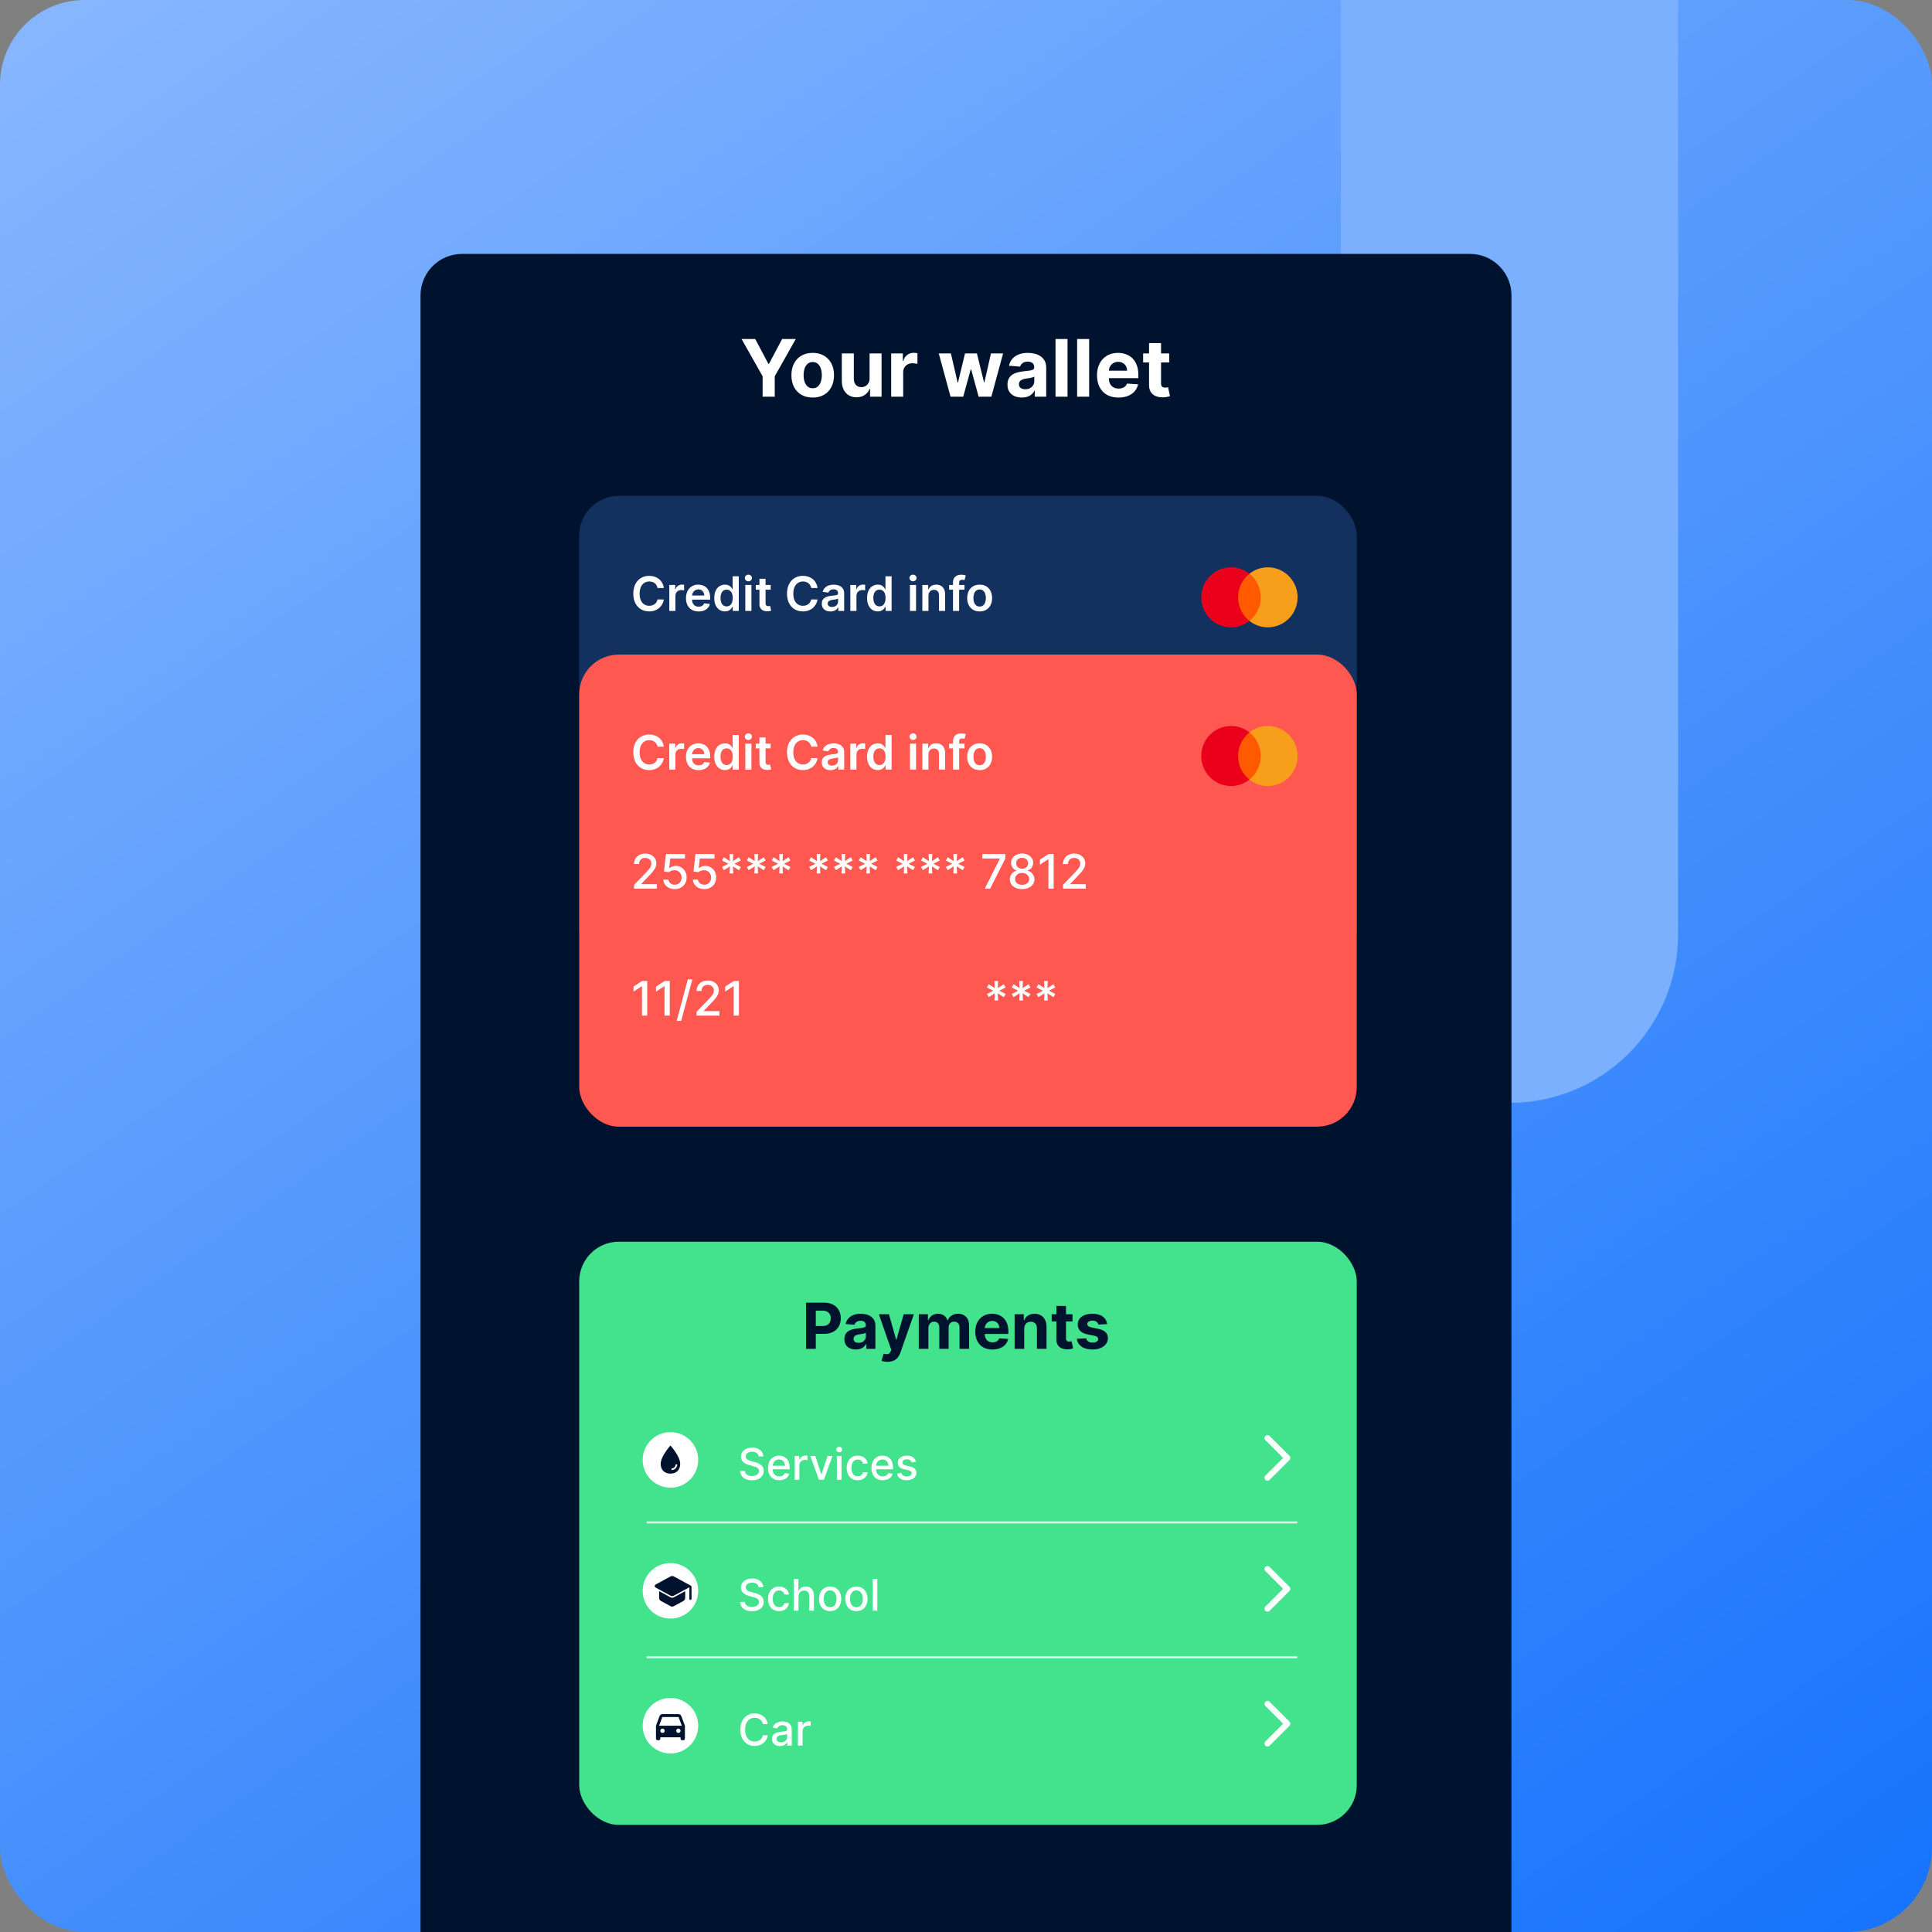 <svg width="487" height="487" viewBox="0 0 487 487" fill="none" xmlns="http://www.w3.org/2000/svg">
<rect x="0" y="0" width="487" height="487" fill="#808080" stroke="none"/>
<rect width="487" height="487" rx="21.349" fill="url(#paint0_linear_6241_964)"/>
<path d="M380.5 278C357.028 278 338 258.972 338 235.5L338 0L423 -3.71547e-06L423 235.5C423 258.972 403.972 278 380.5 278Z" fill="#7BB0FE"/>
<path d="M106 74.475C106 68.69 110.69 64 116.475 64H370.525C376.31 64 381 68.69 381 74.475V487H106V74.475Z" fill="#00132E"/>
<rect x="146" y="313" width="196" height="147" rx="10" fill="#43E38D"/>
<path d="M186.93 85.454H190.374L193.691 91.719H193.833L197.15 85.454H200.594L195.289 94.858V100H192.235V94.858L186.93 85.454ZM204.861 100.213C203.758 100.213 202.804 99.979 201.999 99.51C201.199 99.037 200.581 98.378 200.145 97.535C199.709 96.688 199.492 95.706 199.492 94.588C199.492 93.461 199.709 92.476 200.145 91.633C200.581 90.786 201.199 90.128 201.999 89.659C202.804 89.186 203.758 88.949 204.861 88.949C205.964 88.949 206.916 89.186 207.716 89.659C208.521 90.128 209.141 90.786 209.577 91.633C210.012 92.476 210.23 93.461 210.23 94.588C210.23 95.706 210.012 96.688 209.577 97.535C209.141 98.378 208.521 99.037 207.716 99.51C206.916 99.979 205.964 100.213 204.861 100.213ZM204.875 97.869C205.377 97.869 205.796 97.727 206.132 97.443C206.468 97.154 206.722 96.761 206.892 96.264C207.067 95.767 207.155 95.201 207.155 94.567C207.155 93.932 207.067 93.367 206.892 92.869C206.722 92.372 206.468 91.979 206.132 91.69C205.796 91.401 205.377 91.257 204.875 91.257C204.369 91.257 203.942 91.401 203.597 91.69C203.256 91.979 202.998 92.372 202.823 92.869C202.652 93.367 202.567 93.932 202.567 94.567C202.567 95.201 202.652 95.767 202.823 96.264C202.998 96.761 203.256 97.154 203.597 97.443C203.942 97.727 204.369 97.869 204.875 97.869ZM219.193 95.355V89.091H222.219V100H219.314V98.019H219.2C218.954 98.658 218.545 99.171 217.972 99.56C217.404 99.948 216.71 100.142 215.891 100.142C215.162 100.142 214.52 99.976 213.966 99.645C213.412 99.313 212.979 98.842 212.666 98.231C212.359 97.621 212.202 96.889 212.198 96.037V89.091H215.223V95.497C215.228 96.141 215.401 96.65 215.742 97.024C216.083 97.398 216.539 97.585 217.112 97.585C217.477 97.585 217.818 97.502 218.135 97.337C218.452 97.166 218.708 96.915 218.902 96.584C219.101 96.252 219.198 95.843 219.193 95.355ZM224.639 100V89.091H227.572V90.994H227.686C227.885 90.317 228.219 89.806 228.687 89.46C229.156 89.11 229.696 88.935 230.307 88.935C230.458 88.935 230.622 88.944 230.797 88.963C230.972 88.982 231.126 89.008 231.258 89.041V91.726C231.116 91.683 230.92 91.645 230.669 91.612C230.418 91.579 230.188 91.562 229.98 91.562C229.535 91.562 229.137 91.66 228.787 91.854C228.441 92.043 228.166 92.308 227.963 92.649C227.764 92.99 227.665 93.383 227.665 93.828V100H224.639ZM239.604 100L236.635 89.091H239.696L241.386 96.421H241.486L243.247 89.091H246.251L248.041 96.378H248.133L249.795 89.091H252.849L249.888 100H246.684L244.809 93.139H244.675L242.8 100H239.604ZM257.574 100.206C256.878 100.206 256.258 100.085 255.713 99.844C255.169 99.597 254.738 99.235 254.421 98.757C254.108 98.274 253.952 97.673 253.952 96.953C253.952 96.347 254.063 95.838 254.286 95.426C254.508 95.014 254.811 94.683 255.195 94.432C255.578 94.181 256.014 93.992 256.502 93.864C256.994 93.736 257.51 93.646 258.05 93.594C258.684 93.528 259.196 93.466 259.584 93.409C259.972 93.347 260.254 93.258 260.429 93.139C260.604 93.021 260.692 92.846 260.692 92.614V92.571C260.692 92.121 260.55 91.773 260.266 91.527C259.986 91.281 259.589 91.158 259.073 91.158C258.528 91.158 258.095 91.278 257.773 91.52C257.451 91.757 257.238 92.055 257.134 92.415L254.335 92.188C254.477 91.525 254.757 90.952 255.173 90.469C255.59 89.981 256.128 89.607 256.786 89.347C257.449 89.081 258.216 88.949 259.087 88.949C259.693 88.949 260.273 89.02 260.827 89.162C261.386 89.304 261.88 89.524 262.311 89.822C262.747 90.121 263.09 90.504 263.341 90.973C263.592 91.437 263.718 91.993 263.718 92.642V100H260.848V98.487H260.763C260.588 98.828 260.353 99.129 260.06 99.389C259.766 99.645 259.414 99.846 259.002 99.993C258.59 100.135 258.114 100.206 257.574 100.206ZM258.441 98.118C258.886 98.118 259.279 98.03 259.619 97.855C259.96 97.675 260.228 97.434 260.422 97.131C260.616 96.828 260.713 96.484 260.713 96.101V94.943C260.619 95.005 260.488 95.062 260.323 95.114C260.162 95.161 259.979 95.206 259.776 95.249C259.572 95.287 259.369 95.322 259.165 95.355C258.961 95.383 258.777 95.41 258.611 95.433C258.256 95.485 257.946 95.568 257.681 95.682C257.415 95.796 257.209 95.949 257.063 96.144C256.916 96.333 256.843 96.57 256.843 96.854C256.843 97.266 256.992 97.581 257.29 97.798C257.593 98.011 257.977 98.118 258.441 98.118ZM269.09 85.454V100H266.065V85.454H269.09ZM274.54 85.454V100H271.514V85.454H274.54ZM281.935 100.213C280.813 100.213 279.847 99.986 279.037 99.531C278.232 99.072 277.612 98.423 277.176 97.585C276.741 96.742 276.523 95.746 276.523 94.595C276.523 93.473 276.741 92.488 277.176 91.641C277.612 90.793 278.225 90.133 279.016 89.659C279.811 89.186 280.744 88.949 281.814 88.949C282.534 88.949 283.204 89.065 283.824 89.297C284.449 89.524 284.994 89.867 285.458 90.327C285.926 90.786 286.291 91.364 286.551 92.06C286.812 92.751 286.942 93.561 286.942 94.489V95.32H277.73V93.445H284.094C284.094 93.009 283.999 92.623 283.81 92.287C283.62 91.951 283.358 91.688 283.021 91.499C282.69 91.305 282.304 91.207 281.864 91.207C281.405 91.207 280.997 91.314 280.642 91.527C280.292 91.735 280.017 92.017 279.818 92.372C279.619 92.722 279.518 93.113 279.513 93.544V95.327C279.513 95.867 279.612 96.333 279.811 96.726C280.015 97.119 280.301 97.422 280.671 97.635C281.04 97.848 281.478 97.954 281.985 97.954C282.321 97.954 282.628 97.907 282.908 97.812C283.187 97.718 283.426 97.576 283.625 97.386C283.824 97.197 283.976 96.965 284.08 96.69L286.878 96.875C286.736 97.547 286.445 98.135 286.004 98.636C285.569 99.133 285.005 99.522 284.314 99.801C283.628 100.076 282.834 100.213 281.935 100.213ZM294.719 89.091V91.364H288.149V89.091H294.719ZM289.641 86.477H292.666V96.648C292.666 96.927 292.709 97.145 292.794 97.301C292.879 97.453 292.998 97.559 293.149 97.621C293.306 97.682 293.485 97.713 293.689 97.713C293.831 97.713 293.973 97.701 294.115 97.678C294.257 97.649 294.366 97.628 294.442 97.614L294.918 99.865C294.766 99.912 294.553 99.967 294.279 100.028C294.004 100.095 293.67 100.135 293.277 100.149C292.548 100.178 291.909 100.08 291.36 99.858C290.815 99.635 290.391 99.29 290.088 98.821C289.785 98.352 289.636 97.76 289.641 97.046V86.477Z" fill="white"/>
<path d="M203.175 340V328.364H207.766C208.649 328.364 209.401 328.532 210.022 328.869C210.643 329.203 211.117 329.667 211.442 330.261C211.772 330.852 211.937 331.534 211.937 332.307C211.937 333.08 211.77 333.761 211.437 334.352C211.103 334.943 210.621 335.403 209.988 335.733C209.359 336.062 208.598 336.227 207.704 336.227H204.778V334.256H207.306C207.78 334.256 208.17 334.174 208.477 334.011C208.787 333.845 209.018 333.616 209.17 333.324C209.325 333.028 209.403 332.689 209.403 332.307C209.403 331.92 209.325 331.583 209.17 331.295C209.018 331.004 208.787 330.778 208.477 330.619C208.166 330.456 207.772 330.375 207.295 330.375H205.636V340H203.175ZM215.744 340.165C215.187 340.165 214.691 340.068 214.255 339.875C213.819 339.678 213.475 339.388 213.221 339.006C212.971 338.619 212.846 338.138 212.846 337.562C212.846 337.078 212.935 336.67 213.113 336.341C213.291 336.011 213.533 335.746 213.84 335.545C214.147 335.345 214.496 335.193 214.886 335.091C215.28 334.989 215.692 334.917 216.124 334.875C216.632 334.822 217.041 334.773 217.352 334.727C217.662 334.678 217.888 334.606 218.028 334.511C218.168 334.417 218.238 334.277 218.238 334.091V334.057C218.238 333.697 218.124 333.419 217.897 333.222C217.674 333.025 217.355 332.926 216.942 332.926C216.507 332.926 216.16 333.023 215.903 333.216C215.645 333.405 215.475 333.644 215.391 333.932L213.153 333.75C213.266 333.22 213.49 332.761 213.823 332.375C214.156 331.985 214.586 331.686 215.113 331.477C215.643 331.265 216.257 331.159 216.954 331.159C217.439 331.159 217.903 331.216 218.346 331.33C218.793 331.443 219.189 331.619 219.533 331.858C219.882 332.097 220.156 332.403 220.357 332.778C220.558 333.15 220.658 333.595 220.658 334.114V340H218.363V338.79H218.295C218.155 339.062 217.967 339.303 217.732 339.511C217.497 339.716 217.215 339.877 216.886 339.994C216.556 340.108 216.175 340.165 215.744 340.165ZM216.437 338.494C216.793 338.494 217.107 338.424 217.38 338.284C217.653 338.14 217.867 337.947 218.022 337.705C218.177 337.462 218.255 337.187 218.255 336.881V335.955C218.179 336.004 218.075 336.049 217.942 336.091C217.814 336.129 217.668 336.165 217.505 336.199C217.342 336.229 217.179 336.258 217.016 336.284C216.853 336.307 216.706 336.328 216.573 336.347C216.289 336.388 216.041 336.455 215.829 336.545C215.617 336.636 215.452 336.759 215.335 336.915C215.217 337.066 215.158 337.256 215.158 337.483C215.158 337.812 215.278 338.064 215.516 338.239C215.759 338.409 216.066 338.494 216.437 338.494ZM223.718 343.273C223.411 343.273 223.123 343.248 222.854 343.199C222.589 343.153 222.37 343.095 222.195 343.023L222.741 341.216C223.025 341.303 223.281 341.35 223.508 341.358C223.739 341.366 223.938 341.313 224.104 341.199C224.275 341.085 224.413 340.892 224.519 340.619L224.661 340.25L221.531 331.273H224.076L225.883 337.682H225.974L227.798 331.273H230.36L226.968 340.943C226.805 341.413 226.584 341.822 226.303 342.17C226.027 342.523 225.676 342.794 225.252 342.983C224.828 343.176 224.317 343.273 223.718 343.273ZM231.599 340V331.273H233.906V332.812H234.008C234.19 332.301 234.493 331.898 234.917 331.602C235.341 331.307 235.849 331.159 236.44 331.159C237.038 331.159 237.548 331.309 237.968 331.608C238.388 331.903 238.669 332.305 238.809 332.812H238.9C239.078 332.312 239.4 331.913 239.866 331.614C240.335 331.311 240.89 331.159 241.531 331.159C242.345 331.159 243.006 331.419 243.513 331.938C244.025 332.453 244.281 333.184 244.281 334.131V340H241.866V334.608C241.866 334.123 241.737 333.759 241.479 333.517C241.222 333.275 240.9 333.153 240.513 333.153C240.074 333.153 239.731 333.294 239.485 333.574C239.239 333.85 239.116 334.216 239.116 334.67V340H236.769V334.557C236.769 334.129 236.646 333.788 236.4 333.534C236.157 333.28 235.837 333.153 235.44 333.153C235.171 333.153 234.928 333.222 234.712 333.358C234.5 333.491 234.332 333.678 234.207 333.92C234.082 334.159 234.019 334.439 234.019 334.761V340H231.599ZM250.17 340.17C249.272 340.17 248.499 339.989 247.852 339.625C247.208 339.258 246.711 338.739 246.363 338.068C246.014 337.394 245.84 336.597 245.84 335.676C245.84 334.778 246.014 333.991 246.363 333.312C246.711 332.634 247.202 332.106 247.835 331.727C248.471 331.348 249.217 331.159 250.073 331.159C250.649 331.159 251.185 331.252 251.681 331.438C252.181 331.619 252.617 331.894 252.988 332.261C253.363 332.629 253.655 333.091 253.863 333.648C254.071 334.201 254.175 334.848 254.175 335.591V336.256H246.806V334.756H251.897C251.897 334.407 251.821 334.098 251.67 333.83C251.518 333.561 251.308 333.35 251.039 333.199C250.774 333.044 250.465 332.966 250.113 332.966C249.746 332.966 249.42 333.051 249.136 333.222C248.855 333.388 248.636 333.614 248.477 333.898C248.317 334.178 248.236 334.491 248.232 334.835V336.261C248.232 336.693 248.312 337.066 248.471 337.381C248.634 337.695 248.863 337.938 249.158 338.108C249.454 338.278 249.804 338.364 250.21 338.364C250.478 338.364 250.725 338.326 250.948 338.25C251.172 338.174 251.363 338.061 251.522 337.909C251.681 337.758 251.802 337.572 251.886 337.352L254.124 337.5C254.011 338.038 253.778 338.508 253.425 338.909C253.077 339.307 252.626 339.617 252.073 339.841C251.524 340.061 250.889 340.17 250.17 340.17ZM258.175 334.955V340H255.755V331.273H258.062V332.812H258.164C258.357 332.305 258.681 331.903 259.136 331.608C259.59 331.309 260.141 331.159 260.789 331.159C261.395 331.159 261.924 331.292 262.374 331.557C262.825 331.822 263.175 332.201 263.425 332.693C263.675 333.182 263.8 333.765 263.8 334.443V340H261.38V334.875C261.384 334.341 261.247 333.924 260.971 333.625C260.694 333.322 260.314 333.17 259.829 333.17C259.503 333.17 259.215 333.241 258.965 333.381C258.719 333.521 258.526 333.725 258.386 333.994C258.249 334.259 258.179 334.58 258.175 334.955ZM270.35 331.273V333.091H265.094V331.273H270.35ZM266.288 329.182H268.708V337.318C268.708 337.542 268.742 337.716 268.81 337.841C268.879 337.962 268.973 338.047 269.094 338.097C269.219 338.146 269.363 338.17 269.526 338.17C269.64 338.17 269.754 338.161 269.867 338.142C269.981 338.119 270.068 338.102 270.129 338.091L270.509 339.892C270.388 339.93 270.218 339.973 269.998 340.023C269.778 340.076 269.511 340.108 269.197 340.119C268.613 340.142 268.102 340.064 267.663 339.886C267.227 339.708 266.888 339.432 266.646 339.057C266.403 338.682 266.284 338.208 266.288 337.636V329.182ZM279.079 333.761L276.863 333.898C276.825 333.708 276.744 333.538 276.619 333.386C276.494 333.231 276.329 333.108 276.124 333.017C275.924 332.922 275.683 332.875 275.403 332.875C275.028 332.875 274.711 332.955 274.454 333.114C274.196 333.269 274.067 333.477 274.067 333.739C274.067 333.947 274.151 334.123 274.317 334.267C274.484 334.411 274.77 334.527 275.175 334.614L276.755 334.932C277.603 335.106 278.236 335.386 278.653 335.773C279.069 336.159 279.278 336.667 279.278 337.295C279.278 337.867 279.109 338.369 278.772 338.801C278.439 339.233 277.98 339.57 277.397 339.812C276.817 340.051 276.149 340.17 275.391 340.17C274.236 340.17 273.316 339.93 272.63 339.449C271.948 338.964 271.549 338.305 271.431 337.472L273.812 337.347C273.884 337.699 274.058 337.968 274.335 338.153C274.611 338.335 274.965 338.426 275.397 338.426C275.821 338.426 276.162 338.345 276.42 338.182C276.681 338.015 276.814 337.801 276.817 337.54C276.814 337.32 276.721 337.14 276.539 337C276.357 336.856 276.077 336.746 275.698 336.67L274.187 336.369C273.335 336.199 272.7 335.903 272.283 335.483C271.871 335.062 271.664 334.527 271.664 333.875C271.664 333.314 271.816 332.831 272.119 332.426C272.425 332.021 272.855 331.708 273.408 331.489C273.965 331.269 274.617 331.159 275.363 331.159C276.465 331.159 277.333 331.392 277.965 331.858C278.602 332.324 278.973 332.958 279.079 333.761Z" fill="#00132E"/>
<rect x="146" y="125" width="196" height="119" rx="10" fill="#12315F"/>
<path d="M167.331 148.217H165.737C165.692 147.956 165.608 147.724 165.486 147.523C165.364 147.318 165.212 147.145 165.03 147.003C164.848 146.861 164.641 146.754 164.408 146.683C164.178 146.609 163.929 146.572 163.662 146.572C163.188 146.572 162.767 146.692 162.401 146.93C162.034 147.166 161.747 147.513 161.54 147.97C161.332 148.425 161.229 148.98 161.229 149.636C161.229 150.304 161.332 150.866 161.54 151.324C161.75 151.778 162.037 152.122 162.401 152.355C162.767 152.585 163.186 152.7 163.658 152.7C163.919 152.7 164.163 152.666 164.391 152.598C164.621 152.527 164.827 152.423 165.009 152.287C165.193 152.151 165.348 151.983 165.473 151.784C165.601 151.585 165.689 151.358 165.737 151.102L167.331 151.111C167.271 151.526 167.142 151.915 166.943 152.278C166.747 152.642 166.49 152.963 166.172 153.241C165.854 153.517 165.482 153.733 165.055 153.889C164.629 154.043 164.156 154.119 163.636 154.119C162.869 154.119 162.185 153.942 161.582 153.587C160.98 153.232 160.506 152.719 160.159 152.048C159.813 151.378 159.639 150.574 159.639 149.636C159.639 148.696 159.814 147.892 160.163 147.224C160.513 146.554 160.989 146.041 161.591 145.686C162.193 145.331 162.875 145.153 163.636 145.153C164.122 145.153 164.574 145.222 164.991 145.358C165.409 145.494 165.781 145.695 166.108 145.959C166.435 146.22 166.703 146.541 166.913 146.922C167.126 147.3 167.266 147.732 167.331 148.217ZM168.711 154V147.455H170.206V148.545H170.275C170.394 148.168 170.598 147.876 170.888 147.672C171.181 147.464 171.515 147.361 171.89 147.361C171.975 147.361 172.07 147.365 172.175 147.374C172.283 147.379 172.373 147.389 172.444 147.403V148.822C172.378 148.8 172.275 148.78 172.132 148.763C171.993 148.743 171.858 148.733 171.728 148.733C171.446 148.733 171.194 148.794 170.969 148.916C170.748 149.036 170.573 149.202 170.445 149.415C170.317 149.628 170.253 149.874 170.253 150.152V154H168.711ZM176.097 154.128C175.44 154.128 174.874 153.991 174.396 153.719C173.922 153.443 173.557 153.054 173.301 152.551C173.045 152.045 172.918 151.45 172.918 150.766C172.918 150.092 173.045 149.501 173.301 148.993C173.56 148.482 173.92 148.084 174.384 147.8C174.847 147.513 175.391 147.369 176.016 147.369C176.419 147.369 176.8 147.435 177.158 147.565C177.518 147.693 177.837 147.892 178.112 148.162C178.391 148.432 178.609 148.776 178.768 149.193C178.928 149.608 179.007 150.102 179.007 150.676V151.149H173.642V150.109H177.528C177.526 149.814 177.462 149.551 177.337 149.321C177.212 149.088 177.037 148.905 176.812 148.771C176.591 148.638 176.332 148.571 176.037 148.571C175.722 148.571 175.445 148.648 175.206 148.801C174.967 148.952 174.781 149.151 174.648 149.398C174.517 149.642 174.45 149.911 174.447 150.203V151.111C174.447 151.491 174.517 151.818 174.656 152.091C174.795 152.361 174.99 152.568 175.24 152.713C175.49 152.855 175.783 152.926 176.118 152.926C176.342 152.926 176.545 152.895 176.727 152.832C176.909 152.767 177.067 152.672 177.2 152.547C177.334 152.422 177.435 152.267 177.503 152.082L178.943 152.244C178.852 152.625 178.679 152.957 178.423 153.241C178.17 153.523 177.847 153.741 177.452 153.898C177.057 154.051 176.605 154.128 176.097 154.128ZM182.741 154.115C182.227 154.115 181.767 153.983 181.36 153.719C180.954 153.455 180.633 153.071 180.397 152.568C180.162 152.065 180.044 151.455 180.044 150.736C180.044 150.009 180.163 149.395 180.402 148.895C180.643 148.392 180.968 148.013 181.377 147.757C181.787 147.499 182.243 147.369 182.745 147.369C183.129 147.369 183.444 147.435 183.691 147.565C183.939 147.693 184.135 147.848 184.279 148.03C184.424 148.209 184.537 148.378 184.616 148.537H184.68V145.273H186.227V154H184.71V152.969H184.616C184.537 153.128 184.422 153.297 184.271 153.476C184.12 153.652 183.922 153.803 183.674 153.928C183.427 154.053 183.116 154.115 182.741 154.115ZM183.172 152.849C183.498 152.849 183.777 152.761 184.007 152.585C184.237 152.406 184.412 152.158 184.531 151.839C184.65 151.521 184.71 151.151 184.71 150.727C184.71 150.304 184.65 149.936 184.531 149.624C184.414 149.311 184.241 149.068 184.011 148.895C183.784 148.722 183.504 148.635 183.172 148.635C182.828 148.635 182.541 148.724 182.311 148.903C182.081 149.082 181.907 149.33 181.791 149.645C181.674 149.96 181.616 150.321 181.616 150.727C181.616 151.136 181.674 151.501 181.791 151.822C181.91 152.141 182.085 152.392 182.315 152.577C182.548 152.759 182.833 152.849 183.172 152.849ZM187.871 154V147.455H189.413V154H187.871ZM188.646 146.526C188.402 146.526 188.192 146.445 188.016 146.283C187.839 146.118 187.751 145.92 187.751 145.69C187.751 145.457 187.839 145.26 188.016 145.098C188.192 144.933 188.402 144.851 188.646 144.851C188.893 144.851 189.104 144.933 189.277 145.098C189.453 145.26 189.541 145.457 189.541 145.69C189.541 145.92 189.453 146.118 189.277 146.283C189.104 146.445 188.893 146.526 188.646 146.526ZM194.268 147.455V148.648H190.505V147.455H194.268ZM191.434 145.886H192.977V152.031C192.977 152.239 193.008 152.398 193.071 152.509C193.136 152.616 193.221 152.69 193.326 152.73C193.431 152.77 193.548 152.79 193.676 152.79C193.772 152.79 193.86 152.783 193.94 152.768C194.022 152.754 194.085 152.741 194.127 152.73L194.387 153.936C194.305 153.964 194.187 153.996 194.034 154.03C193.883 154.064 193.699 154.084 193.48 154.089C193.093 154.101 192.745 154.043 192.436 153.915C192.126 153.784 191.88 153.582 191.699 153.31C191.52 153.037 191.431 152.696 191.434 152.287V145.886ZM206.073 148.217H204.479C204.434 147.956 204.35 147.724 204.228 147.523C204.106 147.318 203.954 147.145 203.772 147.003C203.59 146.861 203.383 146.754 203.15 146.683C202.92 146.609 202.671 146.572 202.404 146.572C201.93 146.572 201.509 146.692 201.143 146.93C200.776 147.166 200.489 147.513 200.282 147.97C200.075 148.425 199.971 148.98 199.971 149.636C199.971 150.304 200.075 150.866 200.282 151.324C200.492 151.778 200.779 152.122 201.143 152.355C201.509 152.585 201.928 152.7 202.4 152.7C202.661 152.7 202.906 152.666 203.133 152.598C203.363 152.527 203.569 152.423 203.751 152.287C203.935 152.151 204.09 151.983 204.215 151.784C204.343 151.585 204.431 151.358 204.479 151.102L206.073 151.111C206.013 151.526 205.884 151.915 205.685 152.278C205.489 152.642 205.232 152.963 204.914 153.241C204.596 153.517 204.224 153.733 203.798 153.889C203.371 154.043 202.898 154.119 202.379 154.119C201.612 154.119 200.927 153.942 200.325 153.587C199.722 153.232 199.248 152.719 198.901 152.048C198.555 151.378 198.381 150.574 198.381 149.636C198.381 148.696 198.556 147.892 198.906 147.224C199.255 146.554 199.731 146.041 200.333 145.686C200.935 145.331 201.617 145.153 202.379 145.153C202.864 145.153 203.316 145.222 203.734 145.358C204.151 145.494 204.523 145.695 204.85 145.959C205.177 146.22 205.445 146.541 205.656 146.922C205.869 147.3 206.008 147.732 206.073 148.217ZM209.336 154.132C208.922 154.132 208.548 154.058 208.216 153.911C207.886 153.76 207.625 153.538 207.431 153.246C207.241 152.953 207.146 152.592 207.146 152.163C207.146 151.794 207.214 151.489 207.35 151.247C207.487 151.006 207.673 150.812 207.909 150.668C208.145 150.523 208.41 150.413 208.706 150.339C209.004 150.263 209.312 150.207 209.63 150.173C210.014 150.134 210.325 150.098 210.564 150.067C210.802 150.033 210.975 149.982 211.083 149.913C211.194 149.842 211.25 149.733 211.25 149.585V149.56C211.25 149.239 211.154 148.99 210.964 148.814C210.774 148.638 210.5 148.55 210.142 148.55C209.764 148.55 209.464 148.632 209.243 148.797C209.024 148.962 208.876 149.156 208.799 149.381L207.359 149.176C207.473 148.778 207.66 148.446 207.922 148.179C208.183 147.909 208.502 147.707 208.88 147.574C209.258 147.438 209.676 147.369 210.133 147.369C210.449 147.369 210.762 147.406 211.075 147.48C211.387 147.554 211.673 147.676 211.931 147.847C212.19 148.014 212.397 148.243 212.554 148.533C212.713 148.822 212.792 149.185 212.792 149.619V154H211.309V153.101H211.258C211.164 153.283 211.032 153.453 210.862 153.612C210.694 153.768 210.483 153.895 210.227 153.991C209.974 154.085 209.677 154.132 209.336 154.132ZM209.737 152.999C210.047 152.999 210.315 152.937 210.542 152.815C210.77 152.69 210.944 152.526 211.066 152.321C211.191 152.116 211.254 151.893 211.254 151.652V150.881C211.206 150.92 211.123 150.957 211.007 150.991C210.893 151.026 210.765 151.055 210.623 151.081C210.481 151.107 210.341 151.129 210.201 151.149C210.062 151.169 209.941 151.186 209.839 151.2C209.609 151.232 209.403 151.283 209.221 151.354C209.039 151.425 208.896 151.524 208.791 151.652C208.686 151.777 208.633 151.939 208.633 152.138C208.633 152.422 208.737 152.636 208.944 152.781C209.152 152.926 209.416 152.999 209.737 152.999ZM214.343 154V147.455H215.839V148.545H215.907C216.027 148.168 216.231 147.876 216.521 147.672C216.814 147.464 217.147 147.361 217.522 147.361C217.608 147.361 217.703 147.365 217.808 147.374C217.916 147.379 218.005 147.389 218.076 147.403V148.822C218.011 148.8 217.907 148.78 217.765 148.763C217.626 148.743 217.491 148.733 217.36 148.733C217.079 148.733 216.826 148.794 216.602 148.916C216.38 149.036 216.206 149.202 216.078 149.415C215.95 149.628 215.886 149.874 215.886 150.152V154H214.343ZM221.261 154.115C220.746 154.115 220.286 153.983 219.88 153.719C219.474 153.455 219.153 153.071 218.917 152.568C218.681 152.065 218.563 151.455 218.563 150.736C218.563 150.009 218.683 149.395 218.921 148.895C219.163 148.392 219.488 148.013 219.897 147.757C220.306 147.499 220.762 147.369 221.265 147.369C221.648 147.369 221.964 147.435 222.211 147.565C222.458 147.693 222.654 147.848 222.799 148.03C222.944 148.209 223.056 148.378 223.136 148.537H223.2V145.273H224.746V154H223.229V152.969H223.136C223.056 153.128 222.941 153.297 222.79 153.476C222.64 153.652 222.441 153.803 222.194 153.928C221.947 154.053 221.636 154.115 221.261 154.115ZM221.691 152.849C222.018 152.849 222.296 152.761 222.526 152.585C222.756 152.406 222.931 152.158 223.05 151.839C223.17 151.521 223.229 151.151 223.229 150.727C223.229 150.304 223.17 149.936 223.05 149.624C222.934 149.311 222.761 149.068 222.531 148.895C222.303 148.722 222.023 148.635 221.691 148.635C221.347 148.635 221.06 148.724 220.83 148.903C220.6 149.082 220.427 149.33 220.31 149.645C220.194 149.96 220.136 150.321 220.136 150.727C220.136 151.136 220.194 151.501 220.31 151.822C220.43 152.141 220.604 152.392 220.835 152.577C221.067 152.759 221.353 152.849 221.691 152.849ZM229.367 154V147.455H230.909V154H229.367ZM230.142 146.526C229.898 146.526 229.688 146.445 229.512 146.283C229.336 146.118 229.248 145.92 229.248 145.69C229.248 145.457 229.336 145.26 229.512 145.098C229.688 144.933 229.898 144.851 230.142 144.851C230.39 144.851 230.6 144.933 230.773 145.098C230.949 145.26 231.037 145.457 231.037 145.69C231.037 145.92 230.949 146.118 230.773 146.283C230.6 146.445 230.39 146.526 230.142 146.526ZM234.038 150.165V154H232.496V147.455H233.97V148.567H234.047C234.197 148.2 234.438 147.909 234.767 147.693C235.099 147.477 235.51 147.369 235.999 147.369C236.45 147.369 236.844 147.466 237.179 147.659C237.517 147.852 237.778 148.132 237.963 148.499C238.151 148.865 238.243 149.31 238.24 149.832V154H236.697V150.071C236.697 149.634 236.584 149.291 236.357 149.044C236.132 148.797 235.821 148.673 235.423 148.673C235.153 148.673 234.913 148.733 234.703 148.852C234.496 148.969 234.332 149.138 234.213 149.359C234.097 149.581 234.038 149.849 234.038 150.165ZM243.124 147.455V148.648H239.254V147.455H243.124ZM240.222 154V146.837C240.222 146.396 240.313 146.03 240.494 145.737C240.679 145.445 240.926 145.226 241.236 145.081C241.545 144.936 241.889 144.864 242.267 144.864C242.534 144.864 242.771 144.885 242.979 144.928C243.186 144.97 243.339 145.009 243.439 145.043L243.132 146.236C243.067 146.216 242.984 146.196 242.885 146.176C242.786 146.153 242.675 146.142 242.553 146.142C242.266 146.142 242.063 146.212 241.943 146.351C241.827 146.487 241.768 146.683 241.768 146.939V154H240.222ZM246.941 154.128C246.301 154.128 245.748 153.987 245.279 153.706C244.81 153.425 244.446 153.031 244.188 152.526C243.932 152.02 243.804 151.429 243.804 150.753C243.804 150.077 243.932 149.484 244.188 148.976C244.446 148.467 244.81 148.072 245.279 147.791C245.748 147.51 246.301 147.369 246.941 147.369C247.58 147.369 248.134 147.51 248.603 147.791C249.071 148.072 249.434 148.467 249.689 148.976C249.948 149.484 250.077 150.077 250.077 150.753C250.077 151.429 249.948 152.02 249.689 152.526C249.434 153.031 249.071 153.425 248.603 153.706C248.134 153.987 247.58 154.128 246.941 154.128ZM246.949 152.892C247.296 152.892 247.586 152.797 247.819 152.607C248.051 152.413 248.225 152.155 248.338 151.831C248.455 151.507 248.513 151.146 248.513 150.749C248.513 150.348 248.455 149.986 248.338 149.662C248.225 149.335 248.051 149.075 247.819 148.882C247.586 148.689 247.296 148.592 246.949 148.592C246.594 148.592 246.299 148.689 246.063 148.882C245.83 149.075 245.655 149.335 245.539 149.662C245.425 149.986 245.368 150.348 245.368 150.749C245.368 151.146 245.425 151.507 245.539 151.831C245.655 152.155 245.83 152.413 246.063 152.607C246.299 152.797 246.594 152.892 246.949 152.892Z" fill="white"/>
<path d="M318.22 144.618H311.648V156.513H318.22V144.618Z" fill="#FF5A00"/>
<path d="M312.085 150.566C312.085 148.149 313.213 146.004 314.944 144.618C313.67 143.61 312.063 143 310.311 143C306.16 143 302.801 146.384 302.801 150.566C302.801 154.748 306.16 158.131 310.311 158.131C312.063 158.131 313.67 157.522 314.944 156.513C313.211 155.147 312.085 152.982 312.085 150.566Z" fill="#EB001B"/>
<path d="M327.086 150.566C327.086 154.748 323.727 158.131 319.576 158.131C317.824 158.131 316.217 157.522 314.944 156.513C316.696 155.125 317.802 152.982 317.802 150.566C317.802 148.149 316.674 146.004 314.944 144.618C316.215 143.61 317.821 143 319.574 143C323.727 143 327.086 146.406 327.086 150.566Z" fill="#F79E1B"/>
<rect x="159" y="168" width="168" height="22" rx="3" fill="white"/>
<rect x="159" y="200" width="79" height="22" rx="3" fill="white"/>
<rect x="248" y="200" width="79" height="22" rx="3" fill="white"/>
<path d="M169.839 184V183.045L172.793 179.986C173.108 179.653 173.368 179.362 173.572 179.112C173.78 178.859 173.935 178.619 174.037 178.392C174.139 178.165 174.19 177.923 174.19 177.668C174.19 177.378 174.122 177.128 173.986 176.918C173.849 176.705 173.663 176.541 173.428 176.428C173.192 176.311 172.926 176.253 172.631 176.253C172.318 176.253 172.045 176.317 171.812 176.445C171.58 176.572 171.401 176.753 171.276 176.986C171.151 177.219 171.088 177.491 171.088 177.804H169.831C169.831 177.273 169.953 176.808 170.197 176.411C170.442 176.013 170.777 175.705 171.203 175.486C171.629 175.264 172.114 175.153 172.656 175.153C173.205 175.153 173.688 175.263 174.105 175.482C174.526 175.697 174.854 175.993 175.089 176.368C175.325 176.74 175.443 177.161 175.443 177.629C175.443 177.953 175.382 178.27 175.26 178.58C175.141 178.889 174.932 179.234 174.634 179.615C174.335 179.993 173.92 180.452 173.389 180.991L171.655 182.807V182.871H175.584V184H169.839ZM180.08 184.119C179.545 184.119 179.065 184.017 178.639 183.812C178.216 183.605 177.878 183.321 177.625 182.96C177.372 182.599 177.237 182.188 177.22 181.724H178.499C178.53 182.099 178.696 182.408 178.997 182.649C179.298 182.891 179.659 183.011 180.08 183.011C180.415 183.011 180.712 182.935 180.97 182.781C181.232 182.625 181.436 182.411 181.584 182.138C181.734 181.865 181.81 181.554 181.81 181.205C181.81 180.849 181.733 180.533 181.58 180.254C181.426 179.976 181.214 179.757 180.945 179.598C180.678 179.439 180.371 179.358 180.024 179.355C179.76 179.355 179.494 179.401 179.227 179.491C178.96 179.582 178.744 179.702 178.58 179.849L177.374 179.67L177.864 175.273H182.662V176.402H178.959L178.682 178.844H178.733C178.903 178.679 179.129 178.541 179.411 178.43C179.695 178.32 179.999 178.264 180.322 178.264C180.854 178.264 181.327 178.391 181.741 178.643C182.159 178.896 182.487 179.241 182.726 179.679C182.967 180.114 183.087 180.614 183.084 181.179C183.087 181.744 182.959 182.249 182.7 182.692C182.445 183.135 182.089 183.484 181.635 183.74C181.183 183.993 180.665 184.119 180.08 184.119ZM187.521 184.119C186.987 184.119 186.507 184.017 186.081 183.812C185.657 183.605 185.319 183.321 185.066 182.96C184.814 182.599 184.679 182.188 184.662 181.724H185.94C185.971 182.099 186.137 182.408 186.439 182.649C186.74 182.891 187.1 183.011 187.521 183.011C187.856 183.011 188.153 182.935 188.412 182.781C188.673 182.625 188.877 182.411 189.025 182.138C189.176 181.865 189.251 181.554 189.251 181.205C189.251 180.849 189.174 180.533 189.021 180.254C188.868 179.976 188.656 179.757 188.386 179.598C188.119 179.439 187.812 179.358 187.466 179.355C187.201 179.355 186.936 179.401 186.669 179.491C186.402 179.582 186.186 179.702 186.021 179.849L184.815 179.67L185.305 175.273H190.103V176.402H186.4L186.123 178.844H186.174C186.345 178.679 186.571 178.541 186.852 178.43C187.136 178.32 187.44 178.264 187.764 178.264C188.295 178.264 188.768 178.391 189.183 178.643C189.6 178.896 189.929 179.241 190.167 179.679C190.409 180.114 190.528 180.614 190.525 181.179C190.528 181.744 190.4 182.249 190.142 182.692C189.886 183.135 189.531 183.484 189.076 183.74C188.625 183.993 188.106 184.119 187.521 184.119ZM193.91 180.182L193.991 178.384L192.474 179.359L192.009 178.55L193.62 177.727L192.009 176.905L192.474 176.095L193.991 177.071L193.91 175.273H194.835L194.754 177.071L196.271 176.095L196.735 176.905L195.124 177.727L196.735 178.55L196.271 179.359L194.754 178.384L194.835 180.182H193.91ZM200.168 180.182L200.249 178.384L198.732 179.359L198.267 178.55L199.878 177.727L198.267 176.905L198.732 176.095L200.249 177.071L200.168 175.273H201.092L201.011 177.071L202.528 176.095L202.993 176.905L201.382 177.727L202.993 178.55L202.528 179.359L201.011 178.384L201.092 180.182H200.168ZM206.425 180.182L206.506 178.384L204.989 179.359L204.525 178.55L206.136 177.727L204.525 176.905L204.989 176.095L206.506 177.071L206.425 175.273H207.35L207.269 177.071L208.786 176.095L209.251 176.905L207.64 177.727L209.251 178.55L208.786 179.359L207.269 178.384L207.35 180.182H206.425ZM215.859 180.182L215.94 178.384L214.423 179.359L213.958 178.55L215.569 177.727L213.958 176.905L214.423 176.095L215.94 177.071L215.859 175.273H216.784L216.703 177.071L218.22 176.095L218.684 176.905L217.074 177.727L218.684 178.55L218.22 179.359L216.703 178.384L216.784 180.182H215.859ZM222.117 180.182L222.198 178.384L220.681 179.359L220.216 178.55L221.827 177.727L220.216 176.905L220.681 176.095L222.198 177.071L222.117 175.273H223.042L222.961 177.071L224.478 176.095L224.942 176.905L223.331 177.727L224.942 178.55L224.478 179.359L222.961 178.384L223.042 180.182H222.117ZM228.375 180.182L228.456 178.384L226.939 179.359L226.474 178.55L228.085 177.727L226.474 176.905L226.939 176.095L228.456 177.071L228.375 175.273H229.299L229.218 177.071L230.735 176.095L231.2 176.905L229.589 177.727L231.2 178.55L230.735 179.359L229.218 178.384L229.299 180.182H228.375ZM237.808 180.182L237.889 178.384L236.372 179.359L235.908 178.55L237.518 177.727L235.908 176.905L236.372 176.095L237.889 177.071L237.808 175.273H238.733L238.652 177.071L240.169 176.095L240.634 176.905L239.023 177.727L240.634 178.55L240.169 179.359L238.652 178.384L238.733 180.182H237.808ZM244.066 180.182L244.147 178.384L242.63 179.359L242.165 178.55L243.776 177.727L242.165 176.905L242.63 176.095L244.147 177.071L244.066 175.273H244.991L244.91 177.071L246.427 176.095L246.891 176.905L245.281 177.727L246.891 178.55L246.427 179.359L244.91 178.384L244.991 180.182H244.066ZM250.324 180.182L250.405 178.384L248.888 179.359L248.423 178.55L250.034 177.727L248.423 176.905L248.888 176.095L250.405 177.071L250.324 175.273H251.249L251.168 177.071L252.685 176.095L253.149 176.905L251.538 177.727L253.149 178.55L252.685 179.359L251.168 178.384L251.249 180.182H250.324ZM258.223 184L262.033 176.466V176.402H257.627V175.273H263.397V176.44L259.6 184H258.223ZM267.652 184.119C267.041 184.119 266.501 184.014 266.032 183.804C265.566 183.594 265.201 183.304 264.937 182.935C264.673 182.565 264.542 182.145 264.545 181.673C264.542 181.304 264.618 180.964 264.771 180.655C264.927 180.342 265.139 180.082 265.406 179.875C265.673 179.665 265.971 179.531 266.301 179.474V179.423C265.866 179.318 265.518 179.085 265.257 178.724C264.995 178.364 264.866 177.949 264.869 177.48C264.866 177.034 264.984 176.636 265.223 176.287C265.464 175.935 265.795 175.658 266.216 175.456C266.636 175.254 267.115 175.153 267.652 175.153C268.183 175.153 268.657 175.256 269.075 175.46C269.495 175.662 269.826 175.939 270.068 176.291C270.309 176.641 270.431 177.037 270.434 177.48C270.431 177.949 270.298 178.364 270.034 178.724C269.77 179.085 269.426 179.318 269.002 179.423V179.474C269.329 179.531 269.623 179.665 269.885 179.875C270.149 180.082 270.359 180.342 270.515 180.655C270.674 180.964 270.755 181.304 270.758 181.673C270.755 182.145 270.622 182.565 270.358 182.935C270.093 183.304 269.727 183.594 269.258 183.804C268.792 184.014 268.257 184.119 267.652 184.119ZM267.652 183.041C268.012 183.041 268.325 182.982 268.589 182.862C268.853 182.74 269.058 182.571 269.203 182.355C269.348 182.136 269.422 181.881 269.424 181.588C269.422 181.284 269.342 181.016 269.186 180.783C269.032 180.55 268.824 180.366 268.559 180.233C268.295 180.099 267.993 180.033 267.652 180.033C267.308 180.033 267.002 180.099 266.735 180.233C266.468 180.366 266.258 180.55 266.105 180.783C265.951 181.016 265.876 181.284 265.879 181.588C265.876 181.881 265.946 182.136 266.088 182.355C266.233 182.571 266.439 182.74 266.706 182.862C266.973 182.982 267.288 183.041 267.652 183.041ZM267.652 178.98C267.941 178.98 268.199 178.922 268.423 178.805C268.647 178.689 268.824 178.527 268.951 178.32C269.082 178.112 269.149 177.869 269.152 177.591C269.149 177.318 269.083 177.08 268.956 176.875C268.831 176.67 268.656 176.513 268.431 176.402C268.207 176.288 267.947 176.232 267.652 176.232C267.35 176.232 267.086 176.288 266.859 176.402C266.635 176.513 266.46 176.67 266.335 176.875C266.21 177.08 266.149 177.318 266.152 177.591C266.149 177.869 266.211 178.112 266.339 178.32C266.467 178.527 266.643 178.689 266.868 178.805C267.095 178.922 267.356 178.98 267.652 178.98ZM275.596 175.273V184H274.275V176.594H274.224L272.136 177.957V176.696L274.313 175.273H275.596ZM277.957 184V183.045L280.91 179.986C281.225 179.653 281.485 179.362 281.69 179.112C281.897 178.859 282.052 178.619 282.154 178.392C282.256 178.165 282.308 177.923 282.308 177.668C282.308 177.378 282.239 177.128 282.103 176.918C281.967 176.705 281.781 176.541 281.545 176.428C281.309 176.311 281.043 176.253 280.748 176.253C280.435 176.253 280.163 176.317 279.93 176.445C279.697 176.572 279.518 176.753 279.393 176.986C279.268 177.219 279.205 177.491 279.205 177.804H277.948C277.948 177.273 278.07 176.808 278.315 176.411C278.559 176.013 278.894 175.705 279.32 175.486C279.746 175.264 280.231 175.153 280.773 175.153C281.322 175.153 281.805 175.263 282.222 175.482C282.643 175.697 282.971 175.993 283.207 176.368C283.442 176.74 283.56 177.161 283.56 177.629C283.56 177.953 283.499 178.27 283.377 178.58C283.258 178.889 283.049 179.234 282.751 179.615C282.452 179.993 282.038 180.452 281.506 180.991L279.772 182.807V182.871H283.701V184H277.957Z" fill="#464545"/>
<path d="M173.151 207.273V216H171.83V208.594H171.778L169.69 209.957V208.696L171.868 207.273H173.151ZM178.822 207.273V216H177.501V208.594H177.45L175.362 209.957V208.696L177.54 207.273H178.822ZM184.524 206.864L181.712 217.312H180.574L183.386 206.864H184.524ZM185.589 216V215.045L188.543 211.986C188.858 211.653 189.118 211.362 189.322 211.112C189.53 210.859 189.685 210.619 189.787 210.392C189.889 210.165 189.94 209.923 189.94 209.668C189.94 209.378 189.872 209.128 189.736 208.918C189.599 208.705 189.413 208.541 189.178 208.428C188.942 208.311 188.676 208.253 188.381 208.253C188.068 208.253 187.795 208.317 187.562 208.445C187.33 208.572 187.151 208.753 187.026 208.986C186.901 209.219 186.838 209.491 186.838 209.804H185.581C185.581 209.273 185.703 208.808 185.947 208.411C186.192 208.013 186.527 207.705 186.953 207.486C187.379 207.264 187.864 207.153 188.406 207.153C188.955 207.153 189.438 207.263 189.855 207.482C190.276 207.697 190.604 207.993 190.839 208.368C191.075 208.74 191.193 209.161 191.193 209.629C191.193 209.953 191.132 210.27 191.01 210.58C190.891 210.889 190.682 211.234 190.384 211.615C190.085 211.993 189.67 212.452 189.139 212.991L187.405 214.807V214.871H191.334V216H185.589ZM196.26 207.273V216H194.939V208.594H194.888L192.8 209.957V208.696L194.977 207.273H196.26Z" fill="#464545"/>
<path d="M260.668 212.182L260.749 210.384L259.232 211.359L258.767 210.55L260.378 209.727L258.767 208.905L259.232 208.095L260.749 209.071L260.668 207.273H261.592L261.511 209.071L263.028 208.095L263.493 208.905L261.882 209.727L263.493 210.55L263.028 211.359L261.511 210.384L261.592 212.182H260.668ZM266.925 212.182L267.006 210.384L265.489 211.359L265.025 210.55L266.636 209.727L265.025 208.905L265.489 208.095L267.006 209.071L266.925 207.273H267.85L267.769 209.071L269.286 208.095L269.751 208.905L268.14 209.727L269.751 210.55L269.286 211.359L267.769 210.384L267.85 212.182H266.925ZM273.183 212.182L273.264 210.384L271.747 211.359L271.283 210.55L272.893 209.727L271.283 208.905L271.747 208.095L273.264 209.071L273.183 207.273H274.108L274.027 209.071L275.544 208.095L276.009 208.905L274.398 209.727L276.009 210.55L275.544 211.359L274.027 210.384L274.108 212.182H273.183Z" fill="#464545"/>
<path d="M225.5 215C225.676 215 225.852 214.933 225.985 214.804L230.799 210.138C231.067 209.878 231.067 209.456 230.799 209.196C230.531 208.936 230.095 208.936 229.827 209.196L225.5 213.392L221.173 209.195C220.905 208.935 220.47 208.935 220.201 209.195C219.933 209.455 219.933 209.877 220.201 210.138L225.014 214.804C225.147 214.933 225.323 215 225.5 215Z" fill="#1F1F1F"/>
<rect x="146" y="165" width="196" height="119" rx="10" fill="#FF5851"/>
<path d="M167.331 188.217H165.737C165.692 187.956 165.608 187.724 165.486 187.523C165.364 187.318 165.212 187.145 165.03 187.003C164.848 186.861 164.641 186.754 164.408 186.683C164.178 186.609 163.929 186.572 163.662 186.572C163.188 186.572 162.767 186.692 162.401 186.93C162.034 187.166 161.747 187.513 161.54 187.97C161.332 188.425 161.229 188.98 161.229 189.636C161.229 190.304 161.332 190.866 161.54 191.324C161.75 191.778 162.037 192.122 162.401 192.355C162.767 192.585 163.186 192.7 163.658 192.7C163.919 192.7 164.163 192.666 164.391 192.598C164.621 192.527 164.827 192.423 165.009 192.287C165.193 192.151 165.348 191.983 165.473 191.784C165.601 191.585 165.689 191.358 165.737 191.102L167.331 191.111C167.271 191.526 167.142 191.915 166.943 192.278C166.747 192.642 166.49 192.963 166.172 193.241C165.854 193.517 165.482 193.733 165.055 193.889C164.629 194.043 164.156 194.119 163.636 194.119C162.869 194.119 162.185 193.942 161.582 193.587C160.98 193.232 160.506 192.719 160.159 192.048C159.813 191.378 159.639 190.574 159.639 189.636C159.639 188.696 159.814 187.892 160.163 187.224C160.513 186.554 160.989 186.041 161.591 185.686C162.193 185.331 162.875 185.153 163.636 185.153C164.122 185.153 164.574 185.222 164.991 185.358C165.409 185.494 165.781 185.695 166.108 185.959C166.435 186.22 166.703 186.541 166.913 186.922C167.126 187.3 167.266 187.732 167.331 188.217ZM168.711 194V187.455H170.206V188.545H170.275C170.394 188.168 170.598 187.876 170.888 187.672C171.181 187.464 171.515 187.361 171.89 187.361C171.975 187.361 172.07 187.365 172.175 187.374C172.283 187.379 172.373 187.389 172.444 187.403V188.822C172.378 188.8 172.275 188.78 172.132 188.763C171.993 188.743 171.858 188.733 171.728 188.733C171.446 188.733 171.194 188.794 170.969 188.916C170.748 189.036 170.573 189.202 170.445 189.415C170.317 189.628 170.253 189.874 170.253 190.152V194H168.711ZM176.097 194.128C175.44 194.128 174.874 193.991 174.396 193.719C173.922 193.443 173.557 193.054 173.301 192.551C173.045 192.045 172.918 191.45 172.918 190.766C172.918 190.092 173.045 189.501 173.301 188.993C173.56 188.482 173.92 188.084 174.384 187.8C174.847 187.513 175.391 187.369 176.016 187.369C176.419 187.369 176.8 187.435 177.158 187.565C177.518 187.693 177.837 187.892 178.112 188.162C178.391 188.432 178.609 188.776 178.768 189.193C178.928 189.608 179.007 190.102 179.007 190.676V191.149H173.642V190.109H177.528C177.526 189.814 177.462 189.551 177.337 189.321C177.212 189.088 177.037 188.905 176.812 188.771C176.591 188.638 176.332 188.571 176.037 188.571C175.722 188.571 175.445 188.648 175.206 188.801C174.967 188.952 174.781 189.151 174.648 189.398C174.517 189.642 174.45 189.911 174.447 190.203V191.111C174.447 191.491 174.517 191.818 174.656 192.091C174.795 192.361 174.99 192.568 175.24 192.713C175.49 192.855 175.783 192.926 176.118 192.926C176.342 192.926 176.545 192.895 176.727 192.832C176.909 192.767 177.067 192.672 177.2 192.547C177.334 192.422 177.435 192.267 177.503 192.082L178.943 192.244C178.852 192.625 178.679 192.957 178.423 193.241C178.17 193.523 177.847 193.741 177.452 193.898C177.057 194.051 176.605 194.128 176.097 194.128ZM182.741 194.115C182.227 194.115 181.767 193.983 181.36 193.719C180.954 193.455 180.633 193.071 180.397 192.568C180.162 192.065 180.044 191.455 180.044 190.736C180.044 190.009 180.163 189.395 180.402 188.895C180.643 188.392 180.968 188.013 181.377 187.757C181.787 187.499 182.243 187.369 182.745 187.369C183.129 187.369 183.444 187.435 183.691 187.565C183.939 187.693 184.135 187.848 184.279 188.03C184.424 188.209 184.537 188.378 184.616 188.537H184.68V185.273H186.227V194H184.71V192.969H184.616C184.537 193.128 184.422 193.297 184.271 193.476C184.12 193.652 183.922 193.803 183.674 193.928C183.427 194.053 183.116 194.115 182.741 194.115ZM183.172 192.849C183.498 192.849 183.777 192.761 184.007 192.585C184.237 192.406 184.412 192.158 184.531 191.839C184.65 191.521 184.71 191.151 184.71 190.727C184.71 190.304 184.65 189.936 184.531 189.624C184.414 189.311 184.241 189.068 184.011 188.895C183.784 188.722 183.504 188.635 183.172 188.635C182.828 188.635 182.541 188.724 182.311 188.903C182.081 189.082 181.907 189.33 181.791 189.645C181.674 189.96 181.616 190.321 181.616 190.727C181.616 191.136 181.674 191.501 181.791 191.822C181.91 192.141 182.085 192.392 182.315 192.577C182.548 192.759 182.833 192.849 183.172 192.849ZM187.871 194V187.455H189.413V194H187.871ZM188.646 186.526C188.402 186.526 188.192 186.445 188.016 186.283C187.839 186.118 187.751 185.92 187.751 185.69C187.751 185.457 187.839 185.26 188.016 185.098C188.192 184.933 188.402 184.851 188.646 184.851C188.893 184.851 189.104 184.933 189.277 185.098C189.453 185.26 189.541 185.457 189.541 185.69C189.541 185.92 189.453 186.118 189.277 186.283C189.104 186.445 188.893 186.526 188.646 186.526ZM194.268 187.455V188.648H190.505V187.455H194.268ZM191.434 185.886H192.977V192.031C192.977 192.239 193.008 192.398 193.071 192.509C193.136 192.616 193.221 192.69 193.326 192.73C193.431 192.77 193.548 192.79 193.676 192.79C193.772 192.79 193.86 192.783 193.94 192.768C194.022 192.754 194.085 192.741 194.127 192.73L194.387 193.936C194.305 193.964 194.187 193.996 194.034 194.03C193.883 194.064 193.699 194.084 193.48 194.089C193.093 194.101 192.745 194.043 192.436 193.915C192.126 193.784 191.88 193.582 191.699 193.31C191.52 193.037 191.431 192.696 191.434 192.287V185.886ZM206.073 188.217H204.479C204.434 187.956 204.35 187.724 204.228 187.523C204.106 187.318 203.954 187.145 203.772 187.003C203.59 186.861 203.383 186.754 203.15 186.683C202.92 186.609 202.671 186.572 202.404 186.572C201.93 186.572 201.509 186.692 201.143 186.93C200.776 187.166 200.489 187.513 200.282 187.97C200.075 188.425 199.971 188.98 199.971 189.636C199.971 190.304 200.075 190.866 200.282 191.324C200.492 191.778 200.779 192.122 201.143 192.355C201.509 192.585 201.928 192.7 202.4 192.7C202.661 192.7 202.906 192.666 203.133 192.598C203.363 192.527 203.569 192.423 203.751 192.287C203.935 192.151 204.09 191.983 204.215 191.784C204.343 191.585 204.431 191.358 204.479 191.102L206.073 191.111C206.013 191.526 205.884 191.915 205.685 192.278C205.489 192.642 205.232 192.963 204.914 193.241C204.596 193.517 204.224 193.733 203.798 193.889C203.371 194.043 202.898 194.119 202.379 194.119C201.612 194.119 200.927 193.942 200.325 193.587C199.722 193.232 199.248 192.719 198.901 192.048C198.555 191.378 198.381 190.574 198.381 189.636C198.381 188.696 198.556 187.892 198.906 187.224C199.255 186.554 199.731 186.041 200.333 185.686C200.935 185.331 201.617 185.153 202.379 185.153C202.864 185.153 203.316 185.222 203.734 185.358C204.151 185.494 204.523 185.695 204.85 185.959C205.177 186.22 205.445 186.541 205.656 186.922C205.869 187.3 206.008 187.732 206.073 188.217ZM209.336 194.132C208.922 194.132 208.548 194.058 208.216 193.911C207.886 193.76 207.625 193.538 207.431 193.246C207.241 192.953 207.146 192.592 207.146 192.163C207.146 191.794 207.214 191.489 207.35 191.247C207.487 191.006 207.673 190.812 207.909 190.668C208.145 190.523 208.41 190.413 208.706 190.339C209.004 190.263 209.312 190.207 209.63 190.173C210.014 190.134 210.325 190.098 210.564 190.067C210.802 190.033 210.975 189.982 211.083 189.913C211.194 189.842 211.25 189.733 211.25 189.585V189.56C211.25 189.239 211.154 188.99 210.964 188.814C210.774 188.638 210.5 188.55 210.142 188.55C209.764 188.55 209.464 188.632 209.243 188.797C209.024 188.962 208.876 189.156 208.799 189.381L207.359 189.176C207.473 188.778 207.66 188.446 207.922 188.179C208.183 187.909 208.502 187.707 208.88 187.574C209.258 187.438 209.676 187.369 210.133 187.369C210.449 187.369 210.762 187.406 211.075 187.48C211.387 187.554 211.673 187.676 211.931 187.847C212.19 188.014 212.397 188.243 212.554 188.533C212.713 188.822 212.792 189.185 212.792 189.619V194H211.309V193.101H211.258C211.164 193.283 211.032 193.453 210.862 193.612C210.694 193.768 210.483 193.895 210.227 193.991C209.974 194.085 209.677 194.132 209.336 194.132ZM209.737 192.999C210.047 192.999 210.315 192.937 210.542 192.815C210.77 192.69 210.944 192.526 211.066 192.321C211.191 192.116 211.254 191.893 211.254 191.652V190.881C211.206 190.92 211.123 190.957 211.007 190.991C210.893 191.026 210.765 191.055 210.623 191.081C210.481 191.107 210.341 191.129 210.201 191.149C210.062 191.169 209.941 191.186 209.839 191.2C209.609 191.232 209.403 191.283 209.221 191.354C209.039 191.425 208.896 191.524 208.791 191.652C208.686 191.777 208.633 191.939 208.633 192.138C208.633 192.422 208.737 192.636 208.944 192.781C209.152 192.926 209.416 192.999 209.737 192.999ZM214.343 194V187.455H215.839V188.545H215.907C216.027 188.168 216.231 187.876 216.521 187.672C216.814 187.464 217.147 187.361 217.522 187.361C217.608 187.361 217.703 187.365 217.808 187.374C217.916 187.379 218.005 187.389 218.076 187.403V188.822C218.011 188.8 217.907 188.78 217.765 188.763C217.626 188.743 217.491 188.733 217.36 188.733C217.079 188.733 216.826 188.794 216.602 188.916C216.38 189.036 216.206 189.202 216.078 189.415C215.95 189.628 215.886 189.874 215.886 190.152V194H214.343ZM221.261 194.115C220.746 194.115 220.286 193.983 219.88 193.719C219.474 193.455 219.153 193.071 218.917 192.568C218.681 192.065 218.563 191.455 218.563 190.736C218.563 190.009 218.683 189.395 218.921 188.895C219.163 188.392 219.488 188.013 219.897 187.757C220.306 187.499 220.762 187.369 221.265 187.369C221.648 187.369 221.964 187.435 222.211 187.565C222.458 187.693 222.654 187.848 222.799 188.03C222.944 188.209 223.056 188.378 223.136 188.537H223.2V185.273H224.746V194H223.229V192.969H223.136C223.056 193.128 222.941 193.297 222.79 193.476C222.64 193.652 222.441 193.803 222.194 193.928C221.947 194.053 221.636 194.115 221.261 194.115ZM221.691 192.849C222.018 192.849 222.296 192.761 222.526 192.585C222.756 192.406 222.931 192.158 223.05 191.839C223.17 191.521 223.229 191.151 223.229 190.727C223.229 190.304 223.17 189.936 223.05 189.624C222.934 189.311 222.761 189.068 222.531 188.895C222.303 188.722 222.023 188.635 221.691 188.635C221.347 188.635 221.06 188.724 220.83 188.903C220.6 189.082 220.427 189.33 220.31 189.645C220.194 189.96 220.136 190.321 220.136 190.727C220.136 191.136 220.194 191.501 220.31 191.822C220.43 192.141 220.604 192.392 220.835 192.577C221.067 192.759 221.353 192.849 221.691 192.849ZM229.367 194V187.455H230.909V194H229.367ZM230.142 186.526C229.898 186.526 229.688 186.445 229.512 186.283C229.336 186.118 229.248 185.92 229.248 185.69C229.248 185.457 229.336 185.26 229.512 185.098C229.688 184.933 229.898 184.851 230.142 184.851C230.39 184.851 230.6 184.933 230.773 185.098C230.949 185.26 231.037 185.457 231.037 185.69C231.037 185.92 230.949 186.118 230.773 186.283C230.6 186.445 230.39 186.526 230.142 186.526ZM234.038 190.165V194H232.496V187.455H233.97V188.567H234.047C234.197 188.2 234.438 187.909 234.767 187.693C235.099 187.477 235.51 187.369 235.999 187.369C236.45 187.369 236.844 187.466 237.179 187.659C237.517 187.852 237.778 188.132 237.963 188.499C238.151 188.865 238.243 189.31 238.24 189.832V194H236.697V190.071C236.697 189.634 236.584 189.291 236.357 189.044C236.132 188.797 235.821 188.673 235.423 188.673C235.153 188.673 234.913 188.733 234.703 188.852C234.496 188.969 234.332 189.138 234.213 189.359C234.097 189.581 234.038 189.849 234.038 190.165ZM243.124 187.455V188.648H239.254V187.455H243.124ZM240.222 194V186.837C240.222 186.396 240.313 186.03 240.494 185.737C240.679 185.445 240.926 185.226 241.236 185.081C241.545 184.936 241.889 184.864 242.267 184.864C242.534 184.864 242.771 184.885 242.979 184.928C243.186 184.97 243.339 185.009 243.439 185.043L243.132 186.236C243.067 186.216 242.984 186.196 242.885 186.176C242.786 186.153 242.675 186.142 242.553 186.142C242.266 186.142 242.063 186.212 241.943 186.351C241.827 186.487 241.768 186.683 241.768 186.939V194H240.222ZM246.941 194.128C246.301 194.128 245.748 193.987 245.279 193.706C244.81 193.425 244.446 193.031 244.188 192.526C243.932 192.02 243.804 191.429 243.804 190.753C243.804 190.077 243.932 189.484 244.188 188.976C244.446 188.467 244.81 188.072 245.279 187.791C245.748 187.51 246.301 187.369 246.941 187.369C247.58 187.369 248.134 187.51 248.603 187.791C249.071 188.072 249.434 188.467 249.689 188.976C249.948 189.484 250.077 190.077 250.077 190.753C250.077 191.429 249.948 192.02 249.689 192.526C249.434 193.031 249.071 193.425 248.603 193.706C248.134 193.987 247.58 194.128 246.941 194.128ZM246.949 192.892C247.296 192.892 247.586 192.797 247.819 192.607C248.051 192.413 248.225 192.155 248.338 191.831C248.455 191.507 248.513 191.146 248.513 190.749C248.513 190.348 248.455 189.986 248.338 189.662C248.225 189.335 248.051 189.075 247.819 188.882C247.586 188.689 247.296 188.592 246.949 188.592C246.594 188.592 246.299 188.689 246.063 188.882C245.83 189.075 245.655 189.335 245.539 189.662C245.425 189.986 245.368 190.348 245.368 190.749C245.368 191.146 245.425 191.507 245.539 191.831C245.655 192.155 245.83 192.413 246.063 192.607C246.299 192.797 246.594 192.892 246.949 192.892Z" fill="white"/>
<path d="M318.22 184.618H311.648V196.513H318.22V184.618Z" fill="#FF5A00"/>
<path d="M312.085 190.566C312.085 188.149 313.213 186.004 314.944 184.618C313.67 183.61 312.063 183 310.311 183C306.16 183 302.801 186.384 302.801 190.566C302.801 194.748 306.16 198.131 310.311 198.131C312.063 198.131 313.67 197.522 314.944 196.513C313.211 195.147 312.085 192.982 312.085 190.566Z" fill="#EB001B"/>
<path d="M327.086 190.566C327.086 194.748 323.727 198.131 319.576 198.131C317.824 198.131 316.217 197.522 314.944 196.513C316.696 195.125 317.802 192.982 317.802 190.566C317.802 188.149 316.674 186.004 314.944 184.618C316.215 183.61 317.821 183 319.574 183C323.727 183 327.086 186.406 327.086 190.566Z" fill="#F79E1B"/>
<path d="M159.839 224V223.045L162.793 219.986C163.108 219.653 163.368 219.362 163.572 219.112C163.78 218.859 163.935 218.619 164.037 218.392C164.139 218.165 164.19 217.923 164.19 217.668C164.19 217.378 164.122 217.128 163.986 216.918C163.849 216.705 163.663 216.541 163.428 216.428C163.192 216.311 162.926 216.253 162.631 216.253C162.318 216.253 162.045 216.317 161.812 216.445C161.58 216.572 161.401 216.753 161.276 216.986C161.151 217.219 161.088 217.491 161.088 217.804H159.831C159.831 217.273 159.953 216.808 160.197 216.411C160.442 216.013 160.777 215.705 161.203 215.486C161.629 215.264 162.114 215.153 162.656 215.153C163.205 215.153 163.688 215.263 164.105 215.482C164.526 215.697 164.854 215.993 165.089 216.368C165.325 216.74 165.443 217.161 165.443 217.629C165.443 217.953 165.382 218.27 165.26 218.58C165.141 218.889 164.932 219.234 164.634 219.615C164.335 219.993 163.92 220.452 163.389 220.991L161.655 222.807V222.871H165.584V224H159.839ZM170.08 224.119C169.545 224.119 169.065 224.017 168.639 223.812C168.216 223.605 167.878 223.321 167.625 222.96C167.372 222.599 167.237 222.188 167.22 221.724H168.499C168.53 222.099 168.696 222.408 168.997 222.649C169.298 222.891 169.659 223.011 170.08 223.011C170.415 223.011 170.712 222.935 170.97 222.781C171.232 222.625 171.436 222.411 171.584 222.138C171.734 221.865 171.81 221.554 171.81 221.205C171.81 220.849 171.733 220.533 171.58 220.254C171.426 219.976 171.214 219.757 170.945 219.598C170.678 219.439 170.371 219.358 170.024 219.355C169.76 219.355 169.494 219.401 169.227 219.491C168.96 219.582 168.744 219.702 168.58 219.849L167.374 219.67L167.864 215.273H172.662V216.402H168.959L168.682 218.844H168.733C168.903 218.679 169.129 218.541 169.411 218.43C169.695 218.32 169.999 218.264 170.322 218.264C170.854 218.264 171.327 218.391 171.741 218.643C172.159 218.896 172.487 219.241 172.726 219.679C172.967 220.114 173.087 220.614 173.084 221.179C173.087 221.744 172.959 222.249 172.7 222.692C172.445 223.135 172.089 223.484 171.635 223.74C171.183 223.993 170.665 224.119 170.08 224.119ZM177.521 224.119C176.987 224.119 176.507 224.017 176.081 223.812C175.657 223.605 175.319 223.321 175.066 222.96C174.814 222.599 174.679 222.188 174.662 221.724H175.94C175.971 222.099 176.137 222.408 176.439 222.649C176.74 222.891 177.1 223.011 177.521 223.011C177.856 223.011 178.153 222.935 178.412 222.781C178.673 222.625 178.877 222.411 179.025 222.138C179.176 221.865 179.251 221.554 179.251 221.205C179.251 220.849 179.174 220.533 179.021 220.254C178.868 219.976 178.656 219.757 178.386 219.598C178.119 219.439 177.812 219.358 177.466 219.355C177.201 219.355 176.936 219.401 176.669 219.491C176.402 219.582 176.186 219.702 176.021 219.849L174.815 219.67L175.305 215.273H180.103V216.402H176.4L176.123 218.844H176.174C176.345 218.679 176.571 218.541 176.852 218.43C177.136 218.32 177.44 218.264 177.764 218.264C178.295 218.264 178.768 218.391 179.183 218.643C179.6 218.896 179.929 219.241 180.167 219.679C180.409 220.114 180.528 220.614 180.525 221.179C180.528 221.744 180.4 222.249 180.142 222.692C179.886 223.135 179.531 223.484 179.076 223.74C178.625 223.993 178.106 224.119 177.521 224.119ZM183.91 220.182L183.991 218.384L182.474 219.359L182.009 218.55L183.62 217.727L182.009 216.905L182.474 216.095L183.991 217.071L183.91 215.273H184.835L184.754 217.071L186.271 216.095L186.735 216.905L185.124 217.727L186.735 218.55L186.271 219.359L184.754 218.384L184.835 220.182H183.91ZM190.168 220.182L190.249 218.384L188.732 219.359L188.267 218.55L189.878 217.727L188.267 216.905L188.732 216.095L190.249 217.071L190.168 215.273H191.092L191.011 217.071L192.528 216.095L192.993 216.905L191.382 217.727L192.993 218.55L192.528 219.359L191.011 218.384L191.092 220.182H190.168ZM196.425 220.182L196.506 218.384L194.989 219.359L194.525 218.55L196.136 217.727L194.525 216.905L194.989 216.095L196.506 217.071L196.425 215.273H197.35L197.269 217.071L198.786 216.095L199.251 216.905L197.64 217.727L199.251 218.55L198.786 219.359L197.269 218.384L197.35 220.182H196.425ZM205.859 220.182L205.94 218.384L204.423 219.359L203.958 218.55L205.569 217.727L203.958 216.905L204.423 216.095L205.94 217.071L205.859 215.273H206.784L206.703 217.071L208.22 216.095L208.684 216.905L207.074 217.727L208.684 218.55L208.22 219.359L206.703 218.384L206.784 220.182H205.859ZM212.117 220.182L212.198 218.384L210.681 219.359L210.216 218.55L211.827 217.727L210.216 216.905L210.681 216.095L212.198 217.071L212.117 215.273H213.042L212.961 217.071L214.478 216.095L214.942 216.905L213.331 217.727L214.942 218.55L214.478 219.359L212.961 218.384L213.042 220.182H212.117ZM218.375 220.182L218.456 218.384L216.939 219.359L216.474 218.55L218.085 217.727L216.474 216.905L216.939 216.095L218.456 217.071L218.375 215.273H219.299L219.218 217.071L220.735 216.095L221.2 216.905L219.589 217.727L221.2 218.55L220.735 219.359L219.218 218.384L219.299 220.182H218.375ZM227.808 220.182L227.889 218.384L226.372 219.359L225.908 218.55L227.518 217.727L225.908 216.905L226.372 216.095L227.889 217.071L227.808 215.273H228.733L228.652 217.071L230.169 216.095L230.634 216.905L229.023 217.727L230.634 218.55L230.169 219.359L228.652 218.384L228.733 220.182H227.808ZM234.066 220.182L234.147 218.384L232.63 219.359L232.165 218.55L233.776 217.727L232.165 216.905L232.63 216.095L234.147 217.071L234.066 215.273H234.991L234.91 217.071L236.427 216.095L236.891 216.905L235.281 217.727L236.891 218.55L236.427 219.359L234.91 218.384L234.991 220.182H234.066ZM240.324 220.182L240.405 218.384L238.888 219.359L238.423 218.55L240.034 217.727L238.423 216.905L238.888 216.095L240.405 217.071L240.324 215.273H241.249L241.168 217.071L242.685 216.095L243.149 216.905L241.538 217.727L243.149 218.55L242.685 219.359L241.168 218.384L241.249 220.182H240.324ZM248.223 224L252.033 216.466V216.402H247.627V215.273H253.397V216.44L249.6 224H248.223ZM257.652 224.119C257.041 224.119 256.501 224.014 256.032 223.804C255.566 223.594 255.201 223.304 254.937 222.935C254.673 222.565 254.542 222.145 254.545 221.673C254.542 221.304 254.618 220.964 254.771 220.655C254.927 220.342 255.139 220.082 255.406 219.875C255.673 219.665 255.971 219.531 256.301 219.474V219.423C255.866 219.318 255.518 219.085 255.257 218.724C254.995 218.364 254.866 217.949 254.869 217.48C254.866 217.034 254.984 216.636 255.223 216.287C255.464 215.935 255.795 215.658 256.216 215.456C256.636 215.254 257.115 215.153 257.652 215.153C258.183 215.153 258.657 215.256 259.075 215.46C259.495 215.662 259.826 215.939 260.068 216.291C260.309 216.641 260.431 217.037 260.434 217.48C260.431 217.949 260.298 218.364 260.034 218.724C259.77 219.085 259.426 219.318 259.002 219.423V219.474C259.329 219.531 259.623 219.665 259.885 219.875C260.149 220.082 260.359 220.342 260.515 220.655C260.674 220.964 260.755 221.304 260.758 221.673C260.755 222.145 260.622 222.565 260.358 222.935C260.093 223.304 259.727 223.594 259.258 223.804C258.792 224.014 258.257 224.119 257.652 224.119ZM257.652 223.041C258.012 223.041 258.325 222.982 258.589 222.862C258.853 222.74 259.058 222.571 259.203 222.355C259.348 222.136 259.422 221.881 259.424 221.588C259.422 221.284 259.342 221.016 259.186 220.783C259.032 220.55 258.824 220.366 258.559 220.233C258.295 220.099 257.993 220.033 257.652 220.033C257.308 220.033 257.002 220.099 256.735 220.233C256.468 220.366 256.258 220.55 256.105 220.783C255.951 221.016 255.876 221.284 255.879 221.588C255.876 221.881 255.946 222.136 256.088 222.355C256.233 222.571 256.439 222.74 256.706 222.862C256.973 222.982 257.288 223.041 257.652 223.041ZM257.652 218.98C257.941 218.98 258.199 218.922 258.423 218.805C258.647 218.689 258.824 218.527 258.951 218.32C259.082 218.112 259.149 217.869 259.152 217.591C259.149 217.318 259.083 217.08 258.956 216.875C258.831 216.67 258.656 216.513 258.431 216.402C258.207 216.288 257.947 216.232 257.652 216.232C257.35 216.232 257.086 216.288 256.859 216.402C256.635 216.513 256.46 216.67 256.335 216.875C256.21 217.08 256.149 217.318 256.152 217.591C256.149 217.869 256.211 218.112 256.339 218.32C256.467 218.527 256.643 218.689 256.868 218.805C257.095 218.922 257.356 218.98 257.652 218.98ZM265.596 215.273V224H264.275V216.594H264.224L262.136 217.957V216.696L264.313 215.273H265.596ZM267.957 224V223.045L270.91 219.986C271.225 219.653 271.485 219.362 271.69 219.112C271.897 218.859 272.052 218.619 272.154 218.392C272.256 218.165 272.308 217.923 272.308 217.668C272.308 217.378 272.239 217.128 272.103 216.918C271.967 216.705 271.781 216.541 271.545 216.428C271.309 216.311 271.043 216.253 270.748 216.253C270.435 216.253 270.163 216.317 269.93 216.445C269.697 216.572 269.518 216.753 269.393 216.986C269.268 217.219 269.205 217.491 269.205 217.804H267.948C267.948 217.273 268.07 216.808 268.315 216.411C268.559 216.013 268.894 215.705 269.32 215.486C269.746 215.264 270.231 215.153 270.773 215.153C271.322 215.153 271.805 215.263 272.222 215.482C272.643 215.697 272.971 215.993 273.207 216.368C273.442 216.74 273.56 217.161 273.56 217.629C273.56 217.953 273.499 218.27 273.377 218.58C273.258 218.889 273.049 219.234 272.751 219.615C272.452 219.993 272.038 220.452 271.506 220.991L269.772 222.807V222.871H273.701V224H267.957Z" fill="white"/>
<path d="M191.242 367.102C191.201 366.732 191.029 366.445 190.727 366.242C190.424 366.036 190.044 365.934 189.586 365.934C189.258 365.934 188.974 365.986 188.734 366.09C188.495 366.191 188.309 366.332 188.176 366.512C188.046 366.689 187.98 366.891 187.98 367.117C187.98 367.307 188.025 367.471 188.113 367.609C188.204 367.747 188.323 367.863 188.469 367.957C188.617 368.048 188.776 368.125 188.945 368.188C189.115 368.247 189.277 368.297 189.434 368.336L190.215 368.539C190.47 368.602 190.732 368.686 191 368.793C191.268 368.9 191.517 369.04 191.746 369.215C191.975 369.389 192.16 369.605 192.301 369.863C192.444 370.121 192.516 370.43 192.516 370.789C192.516 371.242 192.398 371.645 192.164 371.996C191.932 372.348 191.595 372.625 191.152 372.828C190.712 373.031 190.18 373.133 189.555 373.133C188.956 373.133 188.438 373.038 188 372.848C187.563 372.658 187.22 372.388 186.973 372.039C186.725 371.687 186.589 371.271 186.563 370.789H187.773C187.797 371.078 187.891 371.319 188.055 371.512C188.221 371.702 188.434 371.844 188.691 371.937C188.952 372.029 189.237 372.074 189.547 372.074C189.888 372.074 190.191 372.021 190.457 371.914C190.725 371.805 190.936 371.654 191.09 371.461C191.243 371.266 191.32 371.038 191.32 370.777C191.32 370.54 191.253 370.346 191.117 370.195C190.984 370.044 190.803 369.919 190.574 369.82C190.348 369.721 190.091 369.634 189.805 369.559L188.859 369.301C188.219 369.126 187.711 368.87 187.336 368.531C186.964 368.193 186.777 367.745 186.777 367.187C186.777 366.727 186.902 366.324 187.152 365.98C187.402 365.637 187.741 365.37 188.168 365.18C188.595 364.987 189.077 364.891 189.613 364.891C190.155 364.891 190.633 364.986 191.047 365.176C191.464 365.366 191.792 365.628 192.031 365.961C192.271 366.292 192.396 366.672 192.406 367.102H191.242ZM196.45 373.121C195.859 373.121 195.35 372.995 194.923 372.742C194.498 372.487 194.17 372.129 193.938 371.668C193.709 371.204 193.595 370.661 193.595 370.039C193.595 369.424 193.709 368.883 193.938 368.414C194.17 367.945 194.493 367.579 194.907 367.316C195.324 367.053 195.811 366.922 196.368 366.922C196.707 366.922 197.035 366.978 197.353 367.09C197.67 367.202 197.955 367.378 198.208 367.617C198.461 367.857 198.66 368.168 198.806 368.551C198.951 368.931 199.024 369.393 199.024 369.937V370.352H194.255V369.477H197.88C197.88 369.169 197.817 368.897 197.692 368.66C197.567 368.421 197.392 368.232 197.165 368.094C196.941 367.956 196.678 367.887 196.376 367.887C196.048 367.887 195.761 367.967 195.517 368.129C195.274 368.288 195.087 368.496 194.954 368.754C194.824 369.009 194.759 369.286 194.759 369.586V370.27C194.759 370.671 194.829 371.012 194.97 371.293C195.113 371.574 195.312 371.789 195.567 371.937C195.823 372.083 196.121 372.156 196.462 372.156C196.683 372.156 196.885 372.125 197.067 372.062C197.25 371.997 197.407 371.901 197.54 371.773C197.673 371.646 197.774 371.488 197.845 371.301L198.95 371.5C198.862 371.826 198.703 372.111 198.474 372.355C198.247 372.598 197.962 372.786 197.618 372.922C197.277 373.055 196.888 373.121 196.45 373.121ZM200.32 373V367H201.449V367.953H201.512C201.621 367.63 201.814 367.376 202.09 367.191C202.368 367.004 202.684 366.91 203.035 366.91C203.108 366.91 203.194 366.913 203.293 366.918C203.395 366.923 203.474 366.93 203.531 366.937V368.055C203.484 368.042 203.401 368.027 203.281 368.012C203.161 367.993 203.042 367.984 202.922 367.984C202.646 367.984 202.4 368.043 202.184 368.16C201.97 368.275 201.801 368.435 201.676 368.641C201.551 368.844 201.488 369.076 201.488 369.336V373H200.32ZM209.857 367L207.682 373H206.432L204.252 367H205.506L207.025 371.617H207.088L208.604 367H209.857ZM210.955 373V367H212.123V373H210.955ZM211.545 366.074C211.342 366.074 211.167 366.007 211.021 365.871C210.878 365.733 210.807 365.569 210.807 365.379C210.807 365.186 210.878 365.022 211.021 364.887C211.167 364.749 211.342 364.68 211.545 364.68C211.748 364.68 211.921 364.749 212.064 364.887C212.21 365.022 212.283 365.186 212.283 365.379C212.283 365.569 212.21 365.733 212.064 365.871C211.921 366.007 211.748 366.074 211.545 366.074ZM216.222 373.121C215.641 373.121 215.141 372.99 214.722 372.727C214.305 372.461 213.985 372.095 213.761 371.629C213.537 371.163 213.425 370.629 213.425 370.027C213.425 369.418 213.539 368.88 213.769 368.414C213.998 367.945 214.321 367.579 214.737 367.316C215.154 367.053 215.645 366.922 216.21 366.922C216.666 366.922 217.072 367.007 217.429 367.176C217.785 367.342 218.073 367.577 218.292 367.879C218.513 368.181 218.645 368.534 218.687 368.937H217.55C217.487 368.656 217.344 368.414 217.12 368.211C216.899 368.008 216.602 367.906 216.229 367.906C215.904 367.906 215.619 367.992 215.374 368.164C215.132 368.333 214.943 368.576 214.808 368.891C214.672 369.203 214.604 369.573 214.604 370C214.604 370.437 214.671 370.815 214.804 371.133C214.937 371.451 215.124 371.697 215.366 371.871C215.611 372.046 215.899 372.133 216.229 372.133C216.451 372.133 216.651 372.092 216.831 372.012C217.013 371.928 217.166 371.81 217.288 371.656C217.413 371.503 217.5 371.318 217.55 371.102H218.687C218.645 371.49 218.519 371.836 218.308 372.141C218.097 372.445 217.814 372.685 217.46 372.859C217.108 373.034 216.696 373.121 216.222 373.121ZM222.521 373.121C221.93 373.121 221.421 372.995 220.994 372.742C220.57 372.487 220.242 372.129 220.01 371.668C219.781 371.204 219.666 370.661 219.666 370.039C219.666 369.424 219.781 368.883 220.01 368.414C220.242 367.945 220.564 367.579 220.979 367.316C221.395 367.053 221.882 366.922 222.439 366.922C222.778 366.922 223.106 366.978 223.424 367.09C223.742 367.202 224.027 367.378 224.279 367.617C224.532 367.857 224.731 368.168 224.877 368.551C225.023 368.931 225.096 369.393 225.096 369.937V370.352H220.326V369.477H223.951C223.951 369.169 223.889 368.897 223.764 368.66C223.639 368.421 223.463 368.232 223.236 368.094C223.012 367.956 222.749 367.887 222.447 367.887C222.119 367.887 221.833 367.967 221.588 368.129C221.346 368.288 221.158 368.496 221.025 368.754C220.895 369.009 220.83 369.286 220.83 369.586V370.27C220.83 370.671 220.9 371.012 221.041 371.293C221.184 371.574 221.383 371.789 221.639 371.937C221.894 372.083 222.192 372.156 222.533 372.156C222.755 372.156 222.956 372.125 223.139 372.062C223.321 371.997 223.479 371.901 223.611 371.773C223.744 371.646 223.846 371.488 223.916 371.301L225.021 371.5C224.933 371.826 224.774 372.111 224.545 372.355C224.318 372.598 224.033 372.786 223.689 372.922C223.348 373.055 222.959 373.121 222.521 373.121ZM230.888 368.465L229.829 368.652C229.785 368.517 229.715 368.388 229.618 368.266C229.524 368.143 229.397 368.043 229.235 367.965C229.074 367.887 228.872 367.848 228.63 367.848C228.299 367.848 228.023 367.922 227.802 368.07C227.58 368.216 227.47 368.405 227.47 368.637C227.47 368.837 227.544 368.999 227.692 369.121C227.841 369.243 228.08 369.344 228.411 369.422L229.364 369.641C229.916 369.768 230.328 369.965 230.599 370.23C230.869 370.496 231.005 370.841 231.005 371.266C231.005 371.625 230.901 371.945 230.692 372.227C230.487 372.505 230.199 372.724 229.829 372.883C229.462 373.042 229.036 373.121 228.552 373.121C227.88 373.121 227.332 372.978 226.907 372.691C226.483 372.402 226.222 371.992 226.126 371.461L227.255 371.289C227.325 371.583 227.47 371.806 227.688 371.957C227.907 372.105 228.192 372.18 228.544 372.18C228.927 372.18 229.233 372.1 229.462 371.941C229.691 371.78 229.806 371.583 229.806 371.352C229.806 371.164 229.735 371.007 229.595 370.879C229.457 370.751 229.244 370.655 228.958 370.59L227.942 370.367C227.382 370.24 226.968 370.036 226.7 369.758C226.435 369.479 226.302 369.126 226.302 368.699C226.302 368.345 226.401 368.035 226.599 367.77C226.797 367.504 227.07 367.297 227.419 367.148C227.768 366.997 228.168 366.922 228.618 366.922C229.267 366.922 229.777 367.062 230.149 367.344C230.522 367.622 230.768 367.996 230.888 368.465Z" fill="white"/>
<path d="M191.242 400.102C191.201 399.732 191.029 399.445 190.727 399.242C190.424 399.036 190.044 398.934 189.586 398.934C189.258 398.934 188.974 398.986 188.734 399.09C188.495 399.191 188.309 399.332 188.176 399.512C188.046 399.689 187.98 399.891 187.98 400.117C187.98 400.307 188.025 400.471 188.113 400.609C188.204 400.747 188.323 400.863 188.469 400.957C188.617 401.048 188.776 401.125 188.945 401.188C189.115 401.247 189.277 401.297 189.434 401.336L190.215 401.539C190.47 401.602 190.732 401.686 191 401.793C191.268 401.9 191.517 402.04 191.746 402.215C191.975 402.389 192.16 402.605 192.301 402.863C192.444 403.121 192.516 403.43 192.516 403.789C192.516 404.242 192.398 404.645 192.164 404.996C191.932 405.348 191.595 405.625 191.152 405.828C190.712 406.031 190.18 406.133 189.555 406.133C188.956 406.133 188.438 406.038 188 405.848C187.563 405.658 187.22 405.388 186.973 405.039C186.725 404.687 186.589 404.271 186.563 403.789H187.773C187.797 404.078 187.891 404.319 188.055 404.512C188.221 404.702 188.434 404.844 188.691 404.937C188.952 405.029 189.237 405.074 189.547 405.074C189.888 405.074 190.191 405.021 190.457 404.914C190.725 404.805 190.936 404.654 191.09 404.461C191.243 404.266 191.32 404.038 191.32 403.777C191.32 403.54 191.253 403.346 191.117 403.195C190.984 403.044 190.803 402.919 190.574 402.82C190.348 402.721 190.091 402.634 189.805 402.559L188.859 402.301C188.219 402.126 187.711 401.87 187.336 401.531C186.964 401.193 186.777 400.745 186.777 400.187C186.777 399.727 186.902 399.324 187.152 398.98C187.402 398.637 187.741 398.37 188.168 398.18C188.595 397.987 189.077 397.891 189.613 397.891C190.155 397.891 190.633 397.986 191.047 398.176C191.464 398.366 191.792 398.628 192.031 398.961C192.271 399.292 192.396 399.672 192.406 400.102H191.242ZM196.392 406.121C195.811 406.121 195.311 405.99 194.892 405.727C194.475 405.461 194.155 405.095 193.931 404.629C193.707 404.163 193.595 403.629 193.595 403.027C193.595 402.418 193.709 401.88 193.938 401.414C194.168 400.945 194.491 400.579 194.907 400.316C195.324 400.053 195.815 399.922 196.38 399.922C196.836 399.922 197.242 400.007 197.599 400.176C197.955 400.342 198.243 400.577 198.462 400.879C198.683 401.181 198.815 401.534 198.856 401.937H197.72C197.657 401.656 197.514 401.414 197.29 401.211C197.069 401.008 196.772 400.906 196.399 400.906C196.074 400.906 195.789 400.992 195.544 401.164C195.302 401.333 195.113 401.576 194.978 401.891C194.842 402.203 194.774 402.573 194.774 403C194.774 403.437 194.841 403.815 194.974 404.133C195.106 404.451 195.294 404.697 195.536 404.871C195.781 405.046 196.069 405.133 196.399 405.133C196.621 405.133 196.821 405.092 197.001 405.012C197.183 404.928 197.336 404.81 197.458 404.656C197.583 404.503 197.67 404.318 197.72 404.102H198.856C198.815 404.49 198.688 404.836 198.478 405.141C198.267 405.445 197.984 405.685 197.63 405.859C197.278 406.034 196.866 406.121 196.392 406.121ZM201.273 402.437V406H200.105V398H201.258V400.977H201.332C201.473 400.654 201.688 400.397 201.977 400.207C202.266 400.017 202.643 399.922 203.109 399.922C203.521 399.922 203.88 400.007 204.188 400.176C204.497 400.345 204.737 400.598 204.906 400.934C205.078 401.267 205.164 401.684 205.164 402.184V406H203.996V402.324C203.996 401.884 203.883 401.543 203.656 401.301C203.43 401.056 203.115 400.934 202.711 400.934C202.435 400.934 202.188 400.992 201.969 401.109C201.753 401.227 201.582 401.398 201.457 401.625C201.335 401.849 201.273 402.12 201.273 402.437ZM209.25 406.121C208.688 406.121 208.197 405.992 207.777 405.734C207.358 405.477 207.033 405.116 206.801 404.652C206.569 404.189 206.453 403.647 206.453 403.027C206.453 402.405 206.569 401.861 206.801 401.395C207.033 400.928 207.358 400.566 207.777 400.309C208.197 400.051 208.688 399.922 209.25 399.922C209.813 399.922 210.303 400.051 210.723 400.309C211.142 400.566 211.467 400.928 211.699 401.395C211.931 401.861 212.047 402.405 212.047 403.027C212.047 403.647 211.931 404.189 211.699 404.652C211.467 405.116 211.142 405.477 210.723 405.734C210.303 405.992 209.813 406.121 209.25 406.121ZM209.254 405.141C209.618 405.141 209.921 405.044 210.16 404.852C210.4 404.659 210.577 404.402 210.691 404.082C210.809 403.762 210.867 403.409 210.867 403.023C210.867 402.641 210.809 402.289 210.691 401.969C210.577 401.646 210.4 401.387 210.16 401.191C209.921 400.996 209.618 400.898 209.254 400.898C208.887 400.898 208.582 400.996 208.34 401.191C208.1 401.387 207.922 401.646 207.805 401.969C207.69 402.289 207.633 402.641 207.633 403.023C207.633 403.409 207.69 403.762 207.805 404.082C207.922 404.402 208.1 404.659 208.34 404.852C208.582 405.044 208.887 405.141 209.254 405.141ZM215.878 406.121C215.315 406.121 214.825 405.992 214.405 405.734C213.986 405.477 213.66 405.116 213.429 404.652C213.197 404.189 213.081 403.647 213.081 403.027C213.081 402.405 213.197 401.861 213.429 401.395C213.66 400.928 213.986 400.566 214.405 400.309C214.825 400.051 215.315 399.922 215.878 399.922C216.44 399.922 216.931 400.051 217.351 400.309C217.77 400.566 218.095 400.928 218.327 401.395C218.559 401.861 218.675 402.405 218.675 403.027C218.675 403.647 218.559 404.189 218.327 404.652C218.095 405.116 217.77 405.477 217.351 405.734C216.931 405.992 216.44 406.121 215.878 406.121ZM215.882 405.141C216.246 405.141 216.549 405.044 216.788 404.852C217.028 404.659 217.205 404.402 217.319 404.082C217.437 403.762 217.495 403.409 217.495 403.023C217.495 402.641 217.437 402.289 217.319 401.969C217.205 401.646 217.028 401.387 216.788 401.191C216.549 400.996 216.246 400.898 215.882 400.898C215.515 400.898 215.21 400.996 214.968 401.191C214.728 401.387 214.55 401.646 214.433 401.969C214.318 402.289 214.261 402.641 214.261 403.023C214.261 403.409 214.318 403.762 214.433 404.082C214.55 404.402 214.728 404.659 214.968 404.852C215.21 405.044 215.515 405.141 215.882 405.141ZM221.146 398V406H219.979V398H221.146Z" fill="white"/>
<path d="M193.523 434.602H192.305C192.258 434.341 192.171 434.112 192.043 433.914C191.915 433.716 191.759 433.548 191.574 433.41C191.389 433.272 191.182 433.168 190.953 433.098C190.727 433.027 190.486 432.992 190.23 432.992C189.77 432.992 189.357 433.108 188.992 433.34C188.63 433.572 188.344 433.911 188.133 434.359C187.924 434.807 187.82 435.354 187.82 436C187.82 436.651 187.924 437.201 188.133 437.648C188.344 438.096 188.632 438.435 188.996 438.664C189.361 438.893 189.771 439.008 190.227 439.008C190.479 439.008 190.719 438.974 190.945 438.906C191.174 438.836 191.382 438.733 191.566 438.598C191.751 438.462 191.908 438.297 192.035 438.102C192.165 437.904 192.255 437.677 192.305 437.422L193.523 437.426C193.458 437.819 193.332 438.181 193.145 438.512C192.96 438.84 192.721 439.124 192.43 439.363C192.141 439.6 191.81 439.784 191.438 439.914C191.065 440.044 190.659 440.109 190.219 440.109C189.526 440.109 188.909 439.945 188.367 439.617C187.826 439.286 187.398 438.814 187.086 438.199C186.776 437.585 186.621 436.852 186.621 436C186.621 435.146 186.777 434.413 187.09 433.801C187.402 433.186 187.829 432.715 188.371 432.387C188.913 432.056 189.529 431.891 190.219 431.891C190.643 431.891 191.039 431.952 191.406 432.074C191.776 432.194 192.108 432.371 192.402 432.605C192.697 432.837 192.94 433.121 193.133 433.457C193.326 433.79 193.456 434.172 193.523 434.602ZM196.62 440.133C196.24 440.133 195.896 440.063 195.589 439.922C195.282 439.779 195.038 439.572 194.858 439.301C194.681 439.03 194.593 438.698 194.593 438.305C194.593 437.966 194.658 437.687 194.788 437.469C194.918 437.25 195.094 437.077 195.315 436.949C195.537 436.822 195.784 436.725 196.058 436.66C196.331 436.595 196.61 436.546 196.894 436.512C197.253 436.47 197.545 436.436 197.769 436.41C197.993 436.382 198.155 436.336 198.257 436.273C198.358 436.211 198.409 436.109 198.409 435.969V435.941C198.409 435.6 198.313 435.336 198.12 435.148C197.93 434.961 197.646 434.867 197.269 434.867C196.875 434.867 196.565 434.954 196.339 435.129C196.115 435.301 195.96 435.492 195.874 435.703L194.776 435.453C194.907 435.089 195.097 434.794 195.347 434.57C195.599 434.344 195.89 434.18 196.218 434.078C196.546 433.974 196.891 433.922 197.253 433.922C197.493 433.922 197.746 433.951 198.015 434.008C198.285 434.062 198.538 434.164 198.772 434.312C199.009 434.461 199.203 434.673 199.354 434.949C199.506 435.223 199.581 435.578 199.581 436.016V440H198.44V439.18H198.394C198.318 439.331 198.205 439.479 198.054 439.625C197.903 439.771 197.709 439.892 197.472 439.988C197.235 440.085 196.951 440.133 196.62 440.133ZM196.874 439.195C197.197 439.195 197.473 439.132 197.702 439.004C197.934 438.876 198.11 438.71 198.229 438.504C198.352 438.296 198.413 438.073 198.413 437.836V437.062C198.371 437.104 198.291 437.143 198.171 437.18C198.054 437.214 197.92 437.243 197.769 437.27C197.618 437.293 197.47 437.315 197.327 437.336C197.184 437.354 197.064 437.37 196.968 437.383C196.741 437.411 196.534 437.46 196.347 437.527C196.162 437.595 196.013 437.693 195.901 437.82C195.792 437.945 195.737 438.112 195.737 438.32C195.737 438.609 195.844 438.828 196.058 438.977C196.271 439.122 196.543 439.195 196.874 439.195ZM201.137 440V434H202.266V434.953H202.328C202.438 434.63 202.63 434.376 202.906 434.191C203.185 434.004 203.5 433.91 203.852 433.91C203.924 433.91 204.01 433.913 204.109 433.918C204.211 433.923 204.29 433.93 204.348 433.937V435.055C204.301 435.042 204.217 435.027 204.098 435.012C203.978 434.993 203.858 434.984 203.738 434.984C203.462 434.984 203.216 435.043 203 435.16C202.786 435.275 202.617 435.435 202.492 435.641C202.367 435.844 202.305 436.076 202.305 436.336V440H201.137Z" fill="white"/>
<path d="M163.151 247.273V256H161.83V248.594H161.778L159.69 249.957V248.696L161.868 247.273H163.151ZM168.822 247.273V256H167.501V248.594H167.45L165.362 249.957V248.696L167.54 247.273H168.822ZM174.524 246.864L171.712 257.312H170.574L173.386 246.864H174.524ZM175.589 256V255.045L178.543 251.986C178.858 251.653 179.118 251.362 179.322 251.112C179.53 250.859 179.685 250.619 179.787 250.392C179.889 250.165 179.94 249.923 179.94 249.668C179.94 249.378 179.872 249.128 179.736 248.918C179.599 248.705 179.413 248.541 179.178 248.428C178.942 248.311 178.676 248.253 178.381 248.253C178.068 248.253 177.795 248.317 177.562 248.445C177.33 248.572 177.151 248.753 177.026 248.986C176.901 249.219 176.838 249.491 176.838 249.804H175.581C175.581 249.273 175.703 248.808 175.947 248.411C176.192 248.013 176.527 247.705 176.953 247.486C177.379 247.264 177.864 247.153 178.406 247.153C178.955 247.153 179.438 247.263 179.855 247.482C180.276 247.697 180.604 247.993 180.839 248.368C181.075 248.74 181.193 249.161 181.193 249.629C181.193 249.953 181.132 250.27 181.01 250.58C180.891 250.889 180.682 251.234 180.384 251.615C180.085 251.993 179.67 252.452 179.139 252.991L177.405 254.807V254.871H181.334V256H175.589ZM186.26 247.273V256H184.939V248.594H184.888L182.8 249.957V248.696L184.977 247.273H186.26Z" fill="white"/>
<path d="M250.668 252.182L250.749 250.384L249.232 251.359L248.767 250.55L250.378 249.727L248.767 248.905L249.232 248.095L250.749 249.071L250.668 247.273H251.592L251.511 249.071L253.028 248.095L253.493 248.905L251.882 249.727L253.493 250.55L253.028 251.359L251.511 250.384L251.592 252.182H250.668ZM256.925 252.182L257.006 250.384L255.489 251.359L255.025 250.55L256.636 249.727L255.025 248.905L255.489 248.095L257.006 249.071L256.925 247.273H257.85L257.769 249.071L259.286 248.095L259.751 248.905L258.14 249.727L259.751 250.55L259.286 251.359L257.769 250.384L257.85 252.182H256.925ZM263.183 252.182L263.264 250.384L261.747 251.359L261.283 250.55L262.893 249.727L261.283 248.905L261.747 248.095L263.264 249.071L263.183 247.273H264.108L264.027 249.071L265.544 248.095L266.009 248.905L264.398 249.727L266.009 250.55L265.544 251.359L264.027 250.384L264.108 252.182H263.183Z" fill="white"/>
<circle cx="169" cy="368" r="7" fill="white"/>
<path d="M169 364.375C169 364.375 166.539 367.081 166.539 368.995C166.539 370.505 167.49 371.456 169 371.456C170.51 371.456 171.461 370.505 171.461 368.995C171.461 367.081 169 364.375 169 364.375ZM169.273 370.567V370.157C169.545 370.157 169.806 370.049 169.998 369.856C170.19 369.664 170.299 369.403 170.299 369.132H170.709C170.709 369.512 170.557 369.877 170.288 370.146C170.019 370.415 169.654 370.567 169.273 370.567Z" fill="#00132E"/>
<circle cx="169" cy="401" r="7" fill="white"/>
<path d="M173.769 403.015V400.104L169.861 402.223C169.728 402.3 169.587 402.339 169.438 402.339C169.289 402.339 169.147 402.3 169.011 402.223L165.273 400.181C165.194 400.133 165.136 400.077 165.098 400.012C165.061 399.947 165.042 399.876 165.042 399.797C165.042 399.718 165.061 399.646 165.098 399.581C165.136 399.516 165.194 399.46 165.273 399.413L169.011 397.376C169.077 397.339 169.145 397.311 169.216 397.293C169.286 397.275 169.359 397.266 169.436 397.266C169.513 397.266 169.587 397.275 169.657 397.294C169.727 397.313 169.795 397.342 169.861 397.381L174.081 399.667C174.156 399.705 174.214 399.76 174.255 399.831C174.295 399.903 174.316 399.98 174.316 400.062V403.015C174.316 403.092 174.29 403.157 174.237 403.21C174.185 403.262 174.12 403.289 174.042 403.289C173.965 403.289 173.9 403.262 173.847 403.21C173.794 403.157 173.768 403.092 173.769 403.015ZM169.011 404.863L166.614 403.565C166.473 403.485 166.362 403.376 166.279 403.236C166.196 403.097 166.155 402.946 166.155 402.784V401.085L169.011 402.634C169.145 402.711 169.286 402.749 169.434 402.749C169.583 402.749 169.725 402.711 169.861 402.633L172.717 401.084V402.785C172.717 402.95 172.676 403.101 172.593 403.239C172.51 403.377 172.399 403.486 172.259 403.565L169.861 404.863C169.794 404.901 169.725 404.93 169.654 404.949C169.584 404.969 169.511 404.978 169.436 404.978C169.361 404.978 169.289 404.969 169.218 404.949C169.147 404.93 169.078 404.901 169.011 404.863Z" fill="#00132E"/>
<circle cx="169" cy="435" r="7" fill="white"/>
<path d="M171.551 437.917H166.447V438.281C166.447 438.378 166.408 438.471 166.34 438.539C166.272 438.607 166.179 438.646 166.082 438.646H165.718C165.621 438.646 165.528 438.607 165.46 438.539C165.391 438.471 165.353 438.378 165.353 438.281V435L166.269 432.556C166.321 432.417 166.415 432.298 166.537 432.213C166.659 432.129 166.804 432.083 166.952 432.083H171.046C171.194 432.083 171.339 432.129 171.461 432.213C171.583 432.298 171.676 432.417 171.728 432.556L172.645 435V438.281C172.645 438.378 172.606 438.471 172.538 438.539C172.47 438.607 172.377 438.646 172.28 438.646H171.916C171.819 438.646 171.726 438.607 171.658 438.539C171.589 438.471 171.551 438.378 171.551 438.281V437.917ZM166.132 435H171.866L171.046 432.812H166.952L166.132 435ZM166.994 436.823C167.139 436.823 167.278 436.765 167.38 436.663C167.483 436.56 167.541 436.421 167.541 436.276C167.541 436.131 167.483 435.992 167.38 435.889C167.278 435.787 167.139 435.729 166.994 435.729C166.849 435.729 166.71 435.787 166.607 435.889C166.504 435.992 166.447 436.131 166.447 436.276C166.447 436.421 166.504 436.56 166.607 436.663C166.71 436.765 166.849 436.823 166.994 436.823ZM171.004 436.823C171.149 436.823 171.288 436.765 171.391 436.663C171.493 436.56 171.551 436.421 171.551 436.276C171.551 436.131 171.493 435.992 171.391 435.889C171.288 435.787 171.149 435.729 171.004 435.729C170.859 435.729 170.72 435.787 170.617 435.889C170.515 435.992 170.457 436.131 170.457 436.276C170.457 436.421 170.515 436.56 170.617 436.663C170.72 436.765 170.859 436.823 171.004 436.823Z" fill="#00132E"/>
<path d="M319.5 372.5L324.5 367.5L319.5 362.5" stroke="white" stroke-width="1.5" stroke-linecap="round" stroke-linejoin="round"/>
<path d="M319.5 405.5L324.5 400.5L319.5 395.5" stroke="white" stroke-width="1.5" stroke-linecap="round" stroke-linejoin="round"/>
<path d="M319.5 439.5L324.5 434.5L319.5 429.5" stroke="white" stroke-width="1.5" stroke-linecap="round" stroke-linejoin="round"/>
<line x1="163" y1="383.75" x2="327" y2="383.75" stroke="#E0FAEC" stroke-width="0.5"/>
<line x1="163" y1="417.75" x2="327" y2="417.75" stroke="#E0FAEC" stroke-width="0.5"/>
<defs>
<linearGradient id="paint0_linear_6241_964" x1="-46" y1="-246" x2="472" y2="496" gradientUnits="userSpaceOnUse">
<stop stop-color="#AECEFE"/>
<stop offset="1" stop-color="#1673FD"/>
</linearGradient>
</defs>
</svg>

